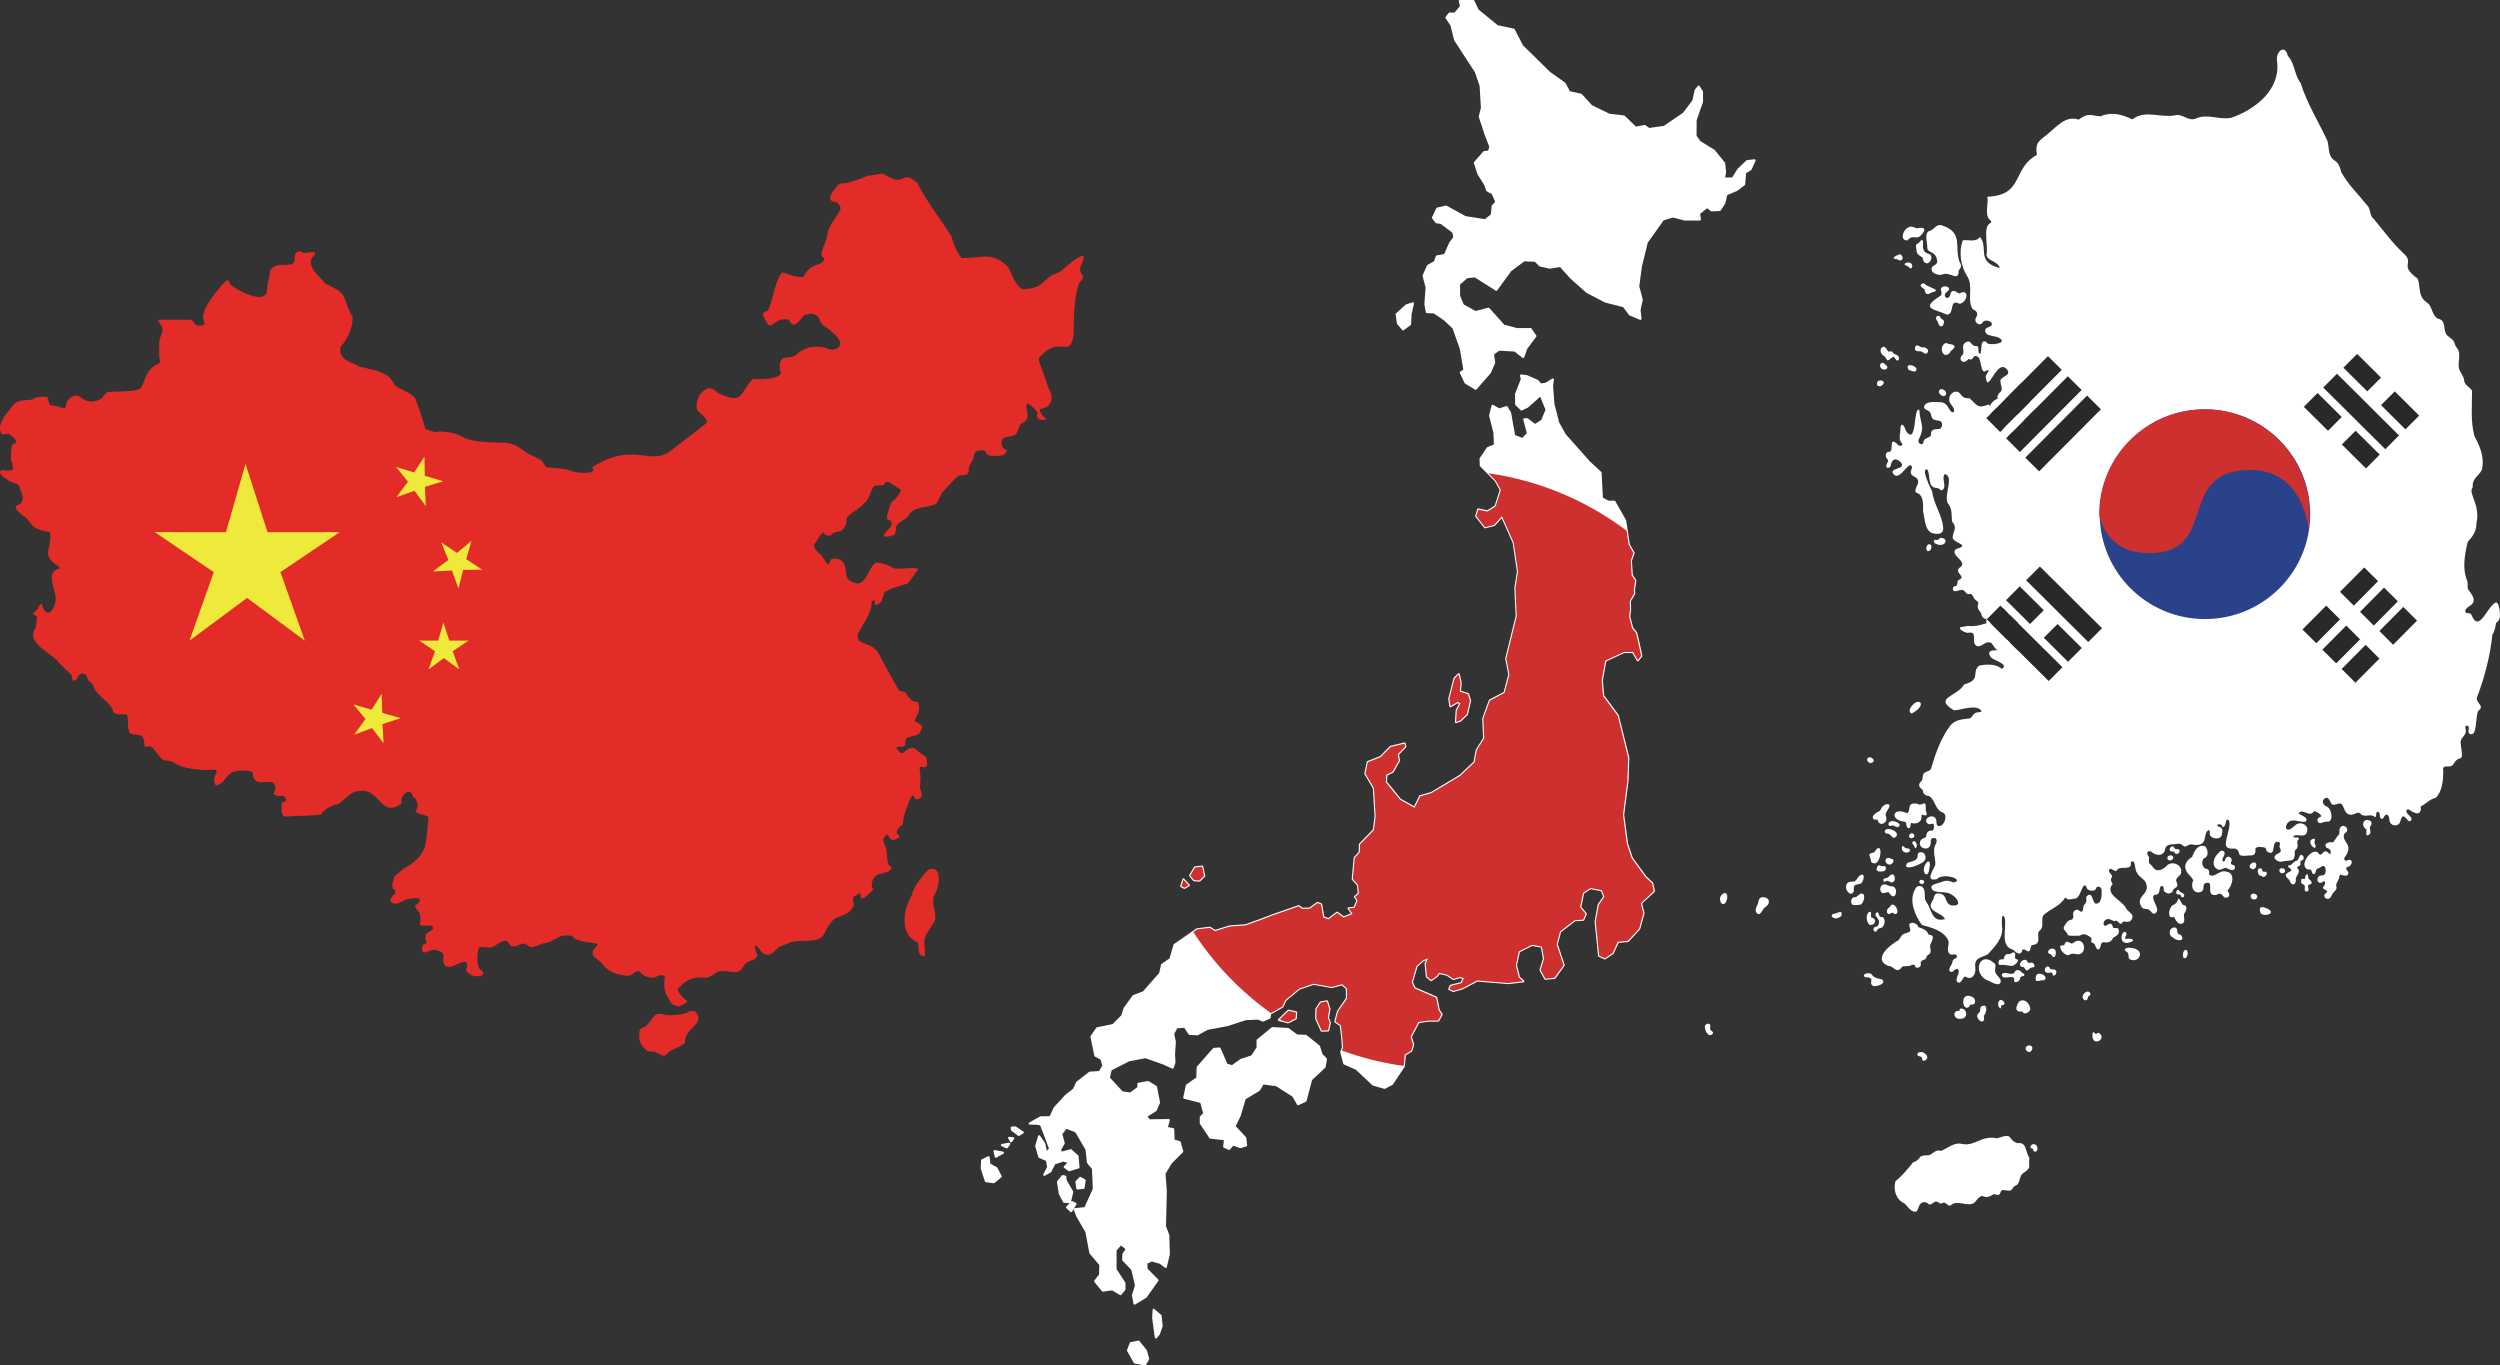 <?xml version="1.0" encoding="UTF-8"?>
<svg id="_レイヤー_1" data-name="レイヤー_1" xmlns="http://www.w3.org/2000/svg" width="680.615" height="371.733" version="1.1" viewBox="0 0 680.615 371.733">
  <rect x="0" y="0" width="680.615" height="371.733" fill="#333333" stroke="none"/>
  <!-- Generator: Adobe Illustrator 29.8.2, SVG Export Plug-In . SVG Version: 2.1.1 Build 3)  -->
  <defs>
    <style>
      .st0 {
        fill: #2a428a;
      }

      .st1 {
        fill: #cd302e;
      }

      .st2 {
        fill: #27292a;
      }

      .st3 {
        fill: #fff;
      }

      .st4 {
        fill: #e32c28;
      }

      .st5 {
        fill: #eee93a;
      }
    </style>
  </defs>
  <g>
    <g>
      <path class="st3" d="M268.371,321.834c-.117-.016-.215-.098-.251-.211l-1.124-3.494.096-2.247c.005-.112.072-.212.172-.261l1.717-.839c.043-.021.089-.031.136-.031.051,0,.102.013.148.037.088.048.147.136.159.235l.215,1.804,1.748.936c.054.029.098.074.127.128l1.185,2.248c.069.13.036.29-.078.383l-1.89,1.543c-.055.045-.125.069-.195.069-.014,0-2.166-.3-2.166-.3Z"/>
      <path class="st3" d="M271.131,315.194c-.042,0-.084-.008-.123-.026-.089-.039-.154-.116-.177-.21l-.358-1.482c-.024-.102.004-.209.077-.285.058-.062.14-.096.224-.096.019,0,.038.002.057.005l2.247.42c.128.024.227.125.248.253.021.128-.04.256-.153.319l-1.889,1.062c-.047.027-.099.04-.151.04Z"/>
      <path class="st3" d="M274.081,312.651c-.043,0-.087-.009-.128-.028l-1.296-.593c-.122-.056-.195-.186-.178-.319.017-.134.118-.242.251-.266l1.963-.358c.019-.003.037-.005.055-.005.104,0,.203.052.26.142.068.106.064.241-.007.344l-.667.951c-.059.084-.155.131-.253.131Z"/>
      <path class="st3" d="M275.253,310.996c-.105-.005-.201-.063-.254-.155l-.518-.901c-.058-.101-.054-.226.01-.324.058-.087.155-.139.258-.139.012,0,1.098.125,1.098.125.108.013.201.081.246.18.045.099.034.215-.028.303l-.544.778c-.058.083-.153.132-.253.132h-.014Z"/>
      <path class="st3" d="M277.341,309.268c-.066,0-.132-.021-.187-.063l-1.778-1.358c-.059-.045-.099-.11-.115-.182l-.124-.593c-.019-.088.002-.179.056-.25.054-.071.137-.115.226-.121,0,0,.964-.063.971-.063.061,0,.121.018.172.052l2.025,1.358c.087.058.139.158.137.263-.002.105-.058.202-.148.257l-1.074.655c-.049.03-.105.045-.16.045Z"/>
      <path class="st3" d="M289.689,327.468c-.11-.005-.21-.068-.261-.166l-1.173-2.247-.5-3.247c-.013-.084.01-.171.064-.238l1.235-1.543c.059-.074.148-.116.241-.116.017,0,.036.002.054.005l.704.124c.139.024.244.14.254.282l.069.942,1.791,3.074c.04.069.052.15.034.227l-.654,2.729c-.033.139-.158.237-.3.237-.004,0-1.556-.062-1.556-.062Z"/>
      <path class="st3" d="M291.603,330.011c-.078,0-.154-.03-.212-.084l-1.062-1c-.123-.116-.13-.31-.015-.434l1.309-1.42c.06-.065.142-.099.227-.099.047,0,.094.011.138.033l.939.469c.077.039.134.108.159.191.024.083.012.172-.033.246l-1.185,1.951c-.049.08-.13.133-.222.145-.014.002-.028.003-.042.003Z"/>
      <path class="st3" d="M293.318,323.85c-.153,0-.285-.113-.306-.268l-.235-1.779c-.012-.092.018-.185.081-.252l1-1.062c.06-.064.142-.097.225-.097.051,0,.102.013.15.039l1.185.655c.112.062.175.187.156.315l-.297,2.012c-.021.139-.133.247-.274.262,0,0-1.676.175-1.687.175Z"/>
      <path class="st3" d="M311.672,371.728l-2.79-.518c-.09-.016-.168-.072-.213-.153l-1.828-3.26c-.045-.08-.052-.177-.018-.263l.766-1.963c.038-.098.124-.169.226-.191l2.075-.42c.02-.004.041-.006.061-.006.092,0,.181.042.24.115l2.012,2.494c.027.034.047.072.058.114l.593,2.198c.021.078.011.161-.029.232l-.827,1.469c-.055.098-.159.157-.269.157-.019,0-.037-.002-.057-.005Z"/>
      <path class="st3" d="M314.692,364.399c-.03,0-.058-.004-.087-.013-.117-.034-.202-.134-.218-.254l-.716-5.285.109-2.243c.006-.118.078-.222.187-.268.039-.017.08-.025.121-.025.073,0,.145.026.202.075l1.839,1.593c.059.051.096.123.105.201l.296,2.791c.005.045-.001.091-.015.134l-.765,2.198-.824.989c-.06.069-.145.107-.234.107Z"/>
      <path class="st3" d="M322.446,241.986c-.046,0-.092-.01-.135-.031l-.839-.408c-.138-.068-.206-.226-.159-.372l.58-1.815c.034-.105.12-.184.228-.207.022-.005.044-.007.066-.007.085,0,.168.036.227.1l1.445,1.568c.064.07.093.165.077.259-.015.093-.072.175-.156.221l-1.185.654c-.046.026-.098.039-.149.039Z"/>
      <path class="st3" d="M325.026,239.911c-.083-.007-.159-.046-.212-.11l-1.025-1.235c-.083-.1-.095-.242-.028-.354l1.296-2.198c.049-.083.134-.138.229-.15,0,0,1.988-.237,2-.237.144,0,.271.101.301.245l.531,2.544c.022.104-.011.212-.088.286l-1.296,1.247c-.058.055-.134.086-.214.086-.008,0-1.495-.124-1.495-.124Z"/>
      <path class="st3" d="M334.597,313.071c-.043,0-.087-.009-.128-.028l-1.297-.593c-.122-.056-.194-.184-.178-.317l.2-1.706-3.706-.433c-.09-.011-.171-.06-.221-.136l-2.593-3.902c-.034-.051-.052-.11-.052-.171v-1.654c0-.083.033-.162.092-.219l.824-.813-.748-2.838-4.43-1.14c-.16-.042-.259-.201-.225-.364l.704-3.309c.016-.076.061-.143.124-.188l2.716-1.912.116-2.799c.003-.071.03-.138.077-.191l4.371-4.976c.054-.061.129-.098.21-.104,0,0,1.546-.112,1.554-.112.122,0,.234.072.283.186l1.845,4.241,1.25.382,2.345-1.677,2.943-.96,1.422-2.19v-1.921c0-.092.041-.18.112-.238l4.013-3.309c.055-.046.125-.07.197-.07.006,0,4.278.247,4.278.247.06.004.118.025.167.061l2.283,1.709,2.386.107c.065.002.128.026.179.067l3.544,2.84c.048.039.083.09.102.149l.681,2.175,1.132,1.132c.07.07.102.17.086.268l-.345,2.124c-.011.068-.044.129-.093.176l-3.603,3.371-1.508,5.693c-.024.088-.084.161-.166.2l-2.013.951c-.043.02-.087.03-.132.03-.107,0-.211-.056-.268-.155l-1.259-2.194-4.484-2.861-3.397-.447-.958,1.604c-.026.043-.062.08-.106.105l-3.8,2.297-1.373,4.615-1.345,2.698,2.806,3.016c.045.048.073.11.081.175l.235,2.013c.017.148-.074.287-.216.331l-1.531.469c-.03.009-.06.013-.09.013-.035,0-.07-.006-.104-.018l-1.818-.646-.936,1.044c-.06.067-.144.103-.23.103Z"/>
      <path class="st3" d="M381.973,89.951c-.088,0-.175-.037-.236-.109l-1.358-1.605c-.037-.045-.062-.098-.07-.156l-.358-2.482c-.014-.101.022-.203.098-.272l2.605-2.371c.032-.029.069-.051.11-.065l1.778-.593c.032-.01.065-.016.098-.016.075,0,.149.028.207.08.083.074.119.187.095.295l-.654,2.963-.117,2.664c-.004.094-.051.181-.127.236l-1.89,1.37c-.055.04-.118.059-.182.059Z"/>
      <path class="st3" d="M396.42,196.881c-.066,0-.13-.021-.184-.061-.083-.061-.13-.161-.124-.264l.173-3.136c.002-.045.014-.087.035-.127l.871-1.656-.312-.207-1.845,1.087c-.048.028-.102.043-.157.043-.046,0-.092-.01-.134-.031-.093-.045-.157-.132-.172-.234l-.297-2.075,1.428-5.579c.013-.053.042-.102.08-.14l1.124-1.124c.058-.058.137-.09.218-.09.028,0,.057.004.085.012.108.031.191.118.216.227l.531,2.309-.205,2.221,2.01.641c.098.031.173.108.203.206l.531,1.778c.015.051.017.106.005.157l-.827,3.618c-.013.057-.042.109-.083.15l-1.778,1.765c-.032.032-.071.057-.113.072l-1.173.42c-.034.012-.069.018-.104.018Z"/>
      <path class="st3" d="M350.595,278.611l-2.481-.642c-.109-.028-.194-.113-.222-.222-.028-.109.005-.224.087-.301l2.591-2.492c.058-.056.135-.086.214-.086.023,0,.046.002.068.008l2.075.47c.15.034.251.172.239.324l-.124,1.605c-.008.107-.071.202-.166.251l-2.062,1.062c-.044.023-.092.034-.141.034-.026,0-.052-.003-.078-.01Z"/>
      <path class="st3" d="M359.835,280.881c-.121,0-.231-.071-.281-.181l-1.482-3.272c-.019-.042-.029-.088-.028-.134l.062-2.605c.001-.057.018-.112.049-.16l1.136-1.766c.046-.072.121-.121.205-.137l1.704-.309c.018-.003.037-.005.055-.005.133,0,.253.086.294.216l.654,2.075c.015.047.018.096.01.145l-.392,2.298.499,1.266c.023.058.028.121.014.181l-.469,2.087c-.031.137-.15.236-.291.241,0,0-1.736.062-1.739.062Z"/>
      <path class="st3" d="M308.889,355.2c-.043,0-.086-.009-.127-.027-.093-.042-.159-.126-.177-.226l-.42-2.296c-.009-.049-.005-.101.01-.148l.802-2.538-.963-4.218-2.423-2.544c-.057-.06-.087-.14-.085-.222l.049-1.543c.002-.058.02-.113.051-.161l.797-1.2-1.211-.994-1.205,1.346v5.075l2.37,3.652c.033.05.05.108.05.168v1.716c0,.073-.026.144-.073.199l-1.062,1.259c-.06.072-.148.11-.236.11-.055,0-.11-.014-.159-.044l-2.104-1.264s-2.513.358-2.527.358c-.092,0-.181-.042-.24-.114l-2.075-2.556c-.09-.112-.092-.272-.003-.385l1.295-1.648.057-2.558-2.641-3.108c-.035-.042-.058-.09-.068-.144l-1.062-5.693-2.458-4.224-.725-1.897c-.034-.09-.024-.19.026-.271.05-.082.136-.136.231-.145l2.664-.278,2.267-4.97-.227-5.404-1.305-1.587c-.037-.046-.062-.102-.068-.162l-.4-3.54-2.765-4.716-2.402-.939-1.133,1.461.661,2.344c.022.08.012.166-.03.238l-.815,1.42-.084.743,2.517-.653c.026-.007.052-.01.078-.01.075,0,.15.028.207.08l1.778,1.606c.057.052.093.123.101.2l.284,3.025c.014.146-.078.282-.218.324l-2.544.766c-.03.009-.06.013-.089.013-.066,0-.132-.022-.186-.063l-1.173-.889c-.072-.054-.116-.138-.122-.228-.005-.09.029-.178.094-.241l.889-.854-1.038-.375-2.261.754-1.067,2.073c-.028.054-.071.098-.123.128l-1.605.901c-.048.027-.099.04-.151.04-.078,0-.156-.03-.215-.087-.098-.095-.122-.243-.06-.364l1.026-1.981-.308-1.647-1.909-.813c-.086-.037-.151-.11-.177-.2l-.84-2.963c-.016-.056-.015-.115.001-.171l.766-2.617c.033-.114.129-.198.246-.218.017-.003.034-.004.05-.004.1,0,.195.048.253.132l1.37,1.963c.023.034.04.073.049.114l.418,2.011.575-.55-1.349-3.662-1.055-2.724-1.36-.163-1.445.002c-.14,0-.263-.095-.299-.231-.035-.136.026-.279.148-.347l2.964-1.655c.045-.025.094-.038.145-.039l2.473-.046,1.104-2.38,3.127-3.414,2.103-1.631.857-1.834c.02-.044.051-.083.09-.113l3.432-2.679c.049-.038.108-.06.171-.065l2.562-.162.854-1.508-.459-1.603-1.54-.827c-.081-.043-.138-.12-.156-.21l-1.062-5.149c-.018-.082,0-.168.048-.237l1.543-2.247c.045-.066.114-.112.192-.127l4.279-.883,2.304-2.351.693-2.081,2.414-3.344c.035-.048.084-.086.139-.107l2.707-1.035,4.392-4.984.514-2.293c.018-.077.063-.144.127-.187l2.169-1.481,1.092-3.746c.02-.068.063-.127.121-.167l6.149-4.273c.042-.028.089-.047.14-.052,0,0,3.456-.41,3.468-.41.058,0,.115.016.164.047l1.3.814,3.89-1.205,4.28-.31,3.636-1.292,3.722-1.417,7.108-2.485c.033-.012.068-.018.102-.018.062,0,.124.019.176.055l.929.646,1.817-.056,2.047-1.475c.053-.039.116-.058.18-.058.041,0,.083.008.122.025l.951.408c.096.042.165.129.183.232l.563,3.321,1.096.419,2.234-1.687c.055-.042.121-.062.186-.062s.132.021.187.063l1.576,1.202,1.956-.788-.835-1.175c-.064-.089-.075-.206-.03-.306.045-.1.139-.168.248-.18l1.41-.153.692-1.682-.601-.811c-.098-.131-.075-.316.049-.421l.938-.784-.209-2.11-1.353-1.53c-.057-.064-.084-.148-.077-.233l.531-5.741c.006-.065.033-.127.076-.175l1.284-1.46.058-2.025c.002-.077.033-.15.087-.206l3.719-3.84.456-3.627-.466-7.574-2.272-3.85c-.039-.066-.052-.145-.036-.22l.655-3.136c.021-.101.092-.186.189-.224l3.421-1.346,2.683-2.732c.04-.042.092-.071.149-.084l3.79-.901c.024-.005.047-.008.071-.008.058,0,.116.016.166.048.07.045.12.116.136.198l.173.839c.021.1-.009.204-.08.277l-1.903,1.962.27,1.562c.012.071-.001.143-.036.205l-1.716,3.025c-.031.054-.078.098-.134.125l-1.552.749-.106,1.712,3.777,4.648,3.59,2.012,1.388-2.843c.038-.078.108-.137.192-.161l3.087-.889,7.731-4.648,3.799-3.606.575-3.198,2.004-3.225-.231-5.338,1.797-4.96c.027-.071.078-.13.145-.166l3.894-2.061,1.256-4.765-.826-4.302c-.008-.044-.007-.089.004-.133l2.828-11.458-.355-7.716.708-4.422-1.174-7.832-2.98-6.682-1.819,2.039c-.042.046-.096.08-.157.094l-2.482.605c-.024.006-.049.009-.073.009-.093,0-.184-.043-.243-.118l-2.371-3.025c-.061-.079-.081-.183-.053-.279l.531-1.778c.04-.133.162-.221.296-.221.02,0,.042.002.063.007l2.419.505,1.999-1.291,1.346-4.213-1.307-2.378-1.974-1.995-2.05-2.087c-.054-.055-.086-.129-.089-.206l-.061-1.839c-.002-.065.016-.128.052-.183l1.951-2.902c.035-.052.086-.092.144-.115l1.759-.686-.116-3.102-1.176-4.741c-.012-.049-.012-.1,0-.15l.654-2.605c.024-.093.089-.17.178-.208.039-.017.08-.025.122-.025.052,0,.104.013.151.04l1.66.934,1.884-.613c.031-.01.063-.015.095-.015.107,0,.209.055.265.151l.988,1.666.583,3.429.498,2.664,1.956.753,1.22-1.271-.957-3.685c-.023-.093-.004-.191.055-.266.059-.076.148-.12.244-.12h.766c.067,0,.133.022.186.062l1.953,1.476,1.7-1.08,1.149-2.757-1.443-3.563-3.341,2.969-1.618.765c-.042.019-.086.029-.13.029-.078,0-.156-.03-.215-.087l-1.42-1.37c-.058-.056-.092-.134-.094-.215l-.061-2.791,1.591-4.055-.213-.92c-.022-.098.004-.2.071-.275.059-.066.143-.103.23-.103.012,0,1.628.187,1.628.187l2.992,1.322c.045.02.084.05.115.088l.658.818,1.243-.145,1.83-1.149c.05-.031.107-.047.164-.047.058,0,.117.017.168.05.101.065.154.183.137.302l-.235,1.655.361,4.91,1.288,5.046,1.811,3.248,6.616,7.44,3.04,2.806c.06.055.095.13.099.211l.349,6.801,1.543.82h1.578c.111,0,.213.06.268.156l2.951,5.198.432,2.762.555,3.729,1.275,2.253c.043.078.051.17.02.254l-.716,2.012.247,3.844.904,1.351c.042.063.06.14.049.215l-.358,2.544.064.951c.004.061-.011.121-.042.174l-1.129,1.938.048,2.395-.237,1.716.79,3.072,1.029,1.218c.031.037.054.081.065.128l.581,2.482.828,3.782c.02.091-.002.185-.06.258l-.939,1.185c-.058.074-.148.117-.242.117-.007,0-.015,0-.022-.001-.103-.008-.194-.065-.245-.154l-1.208-2.093h-2.234l-4.868,2.274-.922,5.152.342,4.092,3.973,5.362,2.879,11.569-.213,6.345-1.188,9.24,1.061,7.835,1.284,3.846,3.735,5.114,1.739,1.61c.046.043.078.098.091.16l.469,2.124c.023.106-.011.218-.091.292l-3.409,3.183.658,2.539c.013.052.013.107-.001.159l-1.173,4.247c-.013.048-.038.092-.072.128l-3.074,3.309c-.052.057-.123.091-.2.098l-2.538.219-1.333,2.911c-.023.052-.061.097-.11.128l-2.136,1.42c-.051.034-.111.052-.171.052-.044,0-.089-.01-.13-.029l-1.543-.716c-.099-.046-.166-.14-.177-.249l-.938-9.323.83-4.581c.008-.042.025-.082.049-.118l1.439-2.112-.581-1.456-2.787-.537-1.789,1.159-.771,3.632,1.439,1.775c.074.091.09.216.04.323l-.704,1.531c-.048.104-.149.173-.263.179l-2.152.118-3.865,2.953-.888,3.339,1.861,5.58c.031.094.016.198-.043.278l-2.482,3.433c-.052.072-.133.118-.221.127,0,0-2.501.236-2.511.236-.112,0-.215-.06-.27-.159l-1.309-2.359c-.04-.074-.049-.16-.025-.241l.928-2.991-.53-3.022-2.403-.426-3.333,1.666-.768,3.552.775,3.16,1.114.998c.09.081.125.208.088.324-.037.116-.139.2-.26.213l-4.247.469-8.242-.695-3.958,2.094-2.553.74c-.028.008-.057.012-.085.012-.048,0-.095-.011-.138-.033l-1.062-.531c-.146-.073-.21-.247-.146-.397l.358-.84c.037-.088.114-.154.207-.178l2.813-.729.43-.892-.676-.179-1.632.505c-.03.009-.06.014-.091.014-.061,0-.121-.018-.172-.053l-1.666-1.124-1.936-.452-.595.801-1.543,1.071c-.052.036-.113.054-.174.054-.071,0-.141-.024-.198-.072l-1.136-.951c-.062-.052-.101-.127-.109-.207l-.346-3.556c-.005-.055.005-.112.028-.162l.336-.71-.506.165-1.762,1.554-1.25,4.199.667,1.442,5.758,2.509c.092.04.158.122.178.219l.704,3.371.723,1.081c.061.094.066.214.013.313l-.889,1.667c-.054.101-.159.163-.273.163h-2.544l-2.641.382-1.991,3.726.618,2.076c.017.058.017.119-.001.177l-.481,1.593c-.021.071-.068.132-.13.172l-1.65,1.042-.27,2.898c-.005.051-.035.199-.063.241l-3.185,4.803c-.029.043-.068.078-.113.103l-2.013,1.062c-.045.023-.094.036-.144.036-.029,0-.058-.004-.086-.012l-3.074-.889c-.047-.014-.09-.038-.125-.071l-4.557-4.26-3.236-1.425c-.085-.038-.148-.112-.172-.202l-.828-3.087c-.016-.062-.013-.128.009-.188l.161-.432.297-.753-.241-3.016-.34-2.811-1.364-.921c-.108-.073-.159-.206-.127-.332l.716-2.791,2.422-3.514v-2.496l-1.083-.98-2.677.722c-.026.007-.053.011-.08.011-.018,0-.037-.002-.055-.005l-4.836-.875-3.827,1.284-3.638,3.037-.798,1.715c-.027.058-.072.107-.127.138l-3.235,1.836-.105.907c-.013.107-.08.199-.177.244l-1.778.827c-.041.019-.086.029-.13.029-.04,0-.081-.008-.119-.024l-1.234-.517-3.253.121-5.053,1.639-5.434,1.022-2.626,1.45c-.045.025-.096.037-.148.037-.006,0-2.154-.124-2.154-.124-.096-.005-.185-.056-.239-.136l-1.196-1.789-1.911.147-.807,1.517.447,2.151-.229,3.406.123,2.209-.498,1.49c-.028.081-.09.147-.17.182-.039.016-.08.025-.121.025-.043,0-.087-.009-.127-.028l-2.482-1.124-4.751-1.691-4.413.813-4.814,2.462-.472,2.011,3.432,3.726,2.076.31,1.957-1.437v-.906c0-.149.106-.277.253-.303l2.605-.482c.019-.004.037-.005.056-.005.057,0,.112.016.161.045l2.136,1.309c.074.046.126.12.142.206l.815,4.272c.011.061.005.124-.02.18l-.889,2.062c-.025.058-.067.107-.121.14l-2.325,1.44.502.778s5.216-.072,5.217-.072c.095,0,.186.044.244.119.059.077.079.177.054.271l-.493,1.803,1.452.282c.141.028.244.149.25.292l.102,2.851,1.441.419c.102.03.181.11.21.212l.704,2.47c.031.107.001.223-.078.302l-3.062,3.074-1.682,2.808.351,4.879-.234,9.352.919,2.48.13,5.309-.824,3.39c-.025.101-.098.183-.197.218-.034.011-.068.017-.103.017-.066,0-.132-.021-.186-.063l-1.42-1.074-2.148-.621-1.245.567.101,1.437,2.87,2.882c.106.106.12.274.033.396l-3.186,4.495c-.025.034-.056.064-.092.086l-3.037,1.839c-.049.03-.104.045-.16.045Z"/>
      <path class="st3" d="M401.742,106.127c-.055,0-.11-.014-.16-.045l-2.729-1.655c-.051-.031-.093-.077-.118-.131l-1.297-2.729c-.065-.136-.022-.298.101-.385l.841-.591-.968-5.685-1.973-5.507-2.427-2.258-2.679-1.822-1.861-.058c-.145-.005-.267-.11-.294-.252l-.408-2.186.341-4.526-.819-3.16c-.018-.067-.011-.138.017-.201l1.185-2.667c.027-.06.073-.111.13-.144l1.8-1.017.481-1.372c.036-.104.126-.181.235-.201l2.037-.378,1.367-3.11,1.121-1.545-.296-1.174-3.16-2.37-1.169-.174c-.077-.011-.147-.051-.195-.112l-.951-1.185c-.074-.092-.089-.219-.038-.326l1.185-2.482c.04-.085.118-.147.21-.168l2.371-.544c.022-.005.046-.008.069-.008.052,0,.103.013.149.039l5.149,2.84,5.271.833,1.62-1.302.221-2.303c.007-.068.036-.132.083-.182l.874-.927-.892-2.088-1.377-.776c-.064-.036-.113-.093-.138-.161l-.593-1.593-1.8-2.858-.995-3.083c-.033-.103-.01-.215.061-.297l2.482-2.852c.049-.057.119-.094.194-.104l1.164-.147.28-1.072-1.211-3.104-1.636-4.992c-.018-.056-.02-.116-.005-.173l.58-2.248-.355-6.054-1.281-3.696-5.646-8.673-.98-3.998-1.365-2.026c-.073-.11-.068-.254.013-.359l.815-1.062c.059-.076.149-.121.245-.121h1.386l1.462-1.768-.32-1.269c-.023-.092-.003-.19.055-.265.058-.075.148-.119.244-.119h3.667c.119,0,.228.069.279.177l1.144,2.419,5.21,4.267,4.421.935c.091.019.168.078.21.161l2.247,4.371,7.375,7.243,4.112,2.932c.038.027.069.063.092.104l1.216,2.234,3.061.674c.062.014.118.046.161.092l2.828,3.074,4.748,2.29,3.927.453c.066.008.129.037.177.084l3.071,2.952,2.325-.44c.019-.004.038-.005.057-.005.063,0,.125.019.178.057l1.073.756,3.957-.565,5.225-3.566,2.542-3.371.64-2.837c.01-.046.031-.089.06-.125l.765-.951c.059-.073.147-.115.241-.115.005,0,.01,0,.015.001.099.005.189.056.243.139l.889,1.358c.033.05.051.109.051.169v2.79l-1.734,4.967-.031,4.243,1.064,1.461,3.878,2.402,2.805,3.464c.038.047.061.104.067.165l.235,2.482-.286,1.363h1.93l1.453-2.324,2.407-2.307c.048-.046.11-.075.177-.083,0,0,2.036-.237,2.048-.237.098,0,.191.046.249.127.066.089.078.207.033.309l-1.062,2.359c-.025.056-.066.103-.119.136l-1.398.868-.235,3.03c-.007.087-.051.168-.121.222l-2.013,1.531-2.75,1.163-.557,2.33-1.229,1.877c-.054.081-.144.132-.242.137,0,0-2.257.112-2.262.112-.071,0-.139-.024-.194-.069l-.982-.795-1.915,1.515.21,1.479c.013.089-.014.178-.072.246-.059.068-.144.106-.233.106h-4.124l-3.191-.815-2.533.771-4.31,6.051-1.607,6.514-.709,5.398.943,3.549c.012.046.013.096.002.143l-.593,2.717.253,2.386c.011.109-.036.214-.123.279-.054.04-.119.06-.184.06-.04,0-.081-.008-.119-.024l-2.84-1.186c-.052-.021-.096-.057-.13-.101l-1.589-2.158-4.968-1.269-5.031-2.632-4.433-3.932-2.753-3.096-2.784.454-2.723-.596c-.057-.013-.109-.042-.149-.083l-1.212-1.211-2.844-.115-3.567,2.652-3.837,5.257c-.06.082-.154.126-.249.126-.057,0-.115-.016-.167-.049l-1.654-1.062-4.044-2.547-2.031.213-1.958,1.732v3.059l1.007,2.374,3.22,1.777,3.424-.906c.026-.007.052-.01.079-.01.086,0,.17.036.23.103l4.074,4.537,3.443.915,3.711-.01c.102,0,.197.05.254.134l1.296,1.889c.075.109.072.254-.007.359l-2.47,3.309-.796,2.289c-.034.094-.11.166-.206.194-.028.008-.057.012-.085.012-.069,0-.137-.023-.192-.067l-2.157-1.717-4.164-.224-1.413,1.013.318,2.172c.008.057.001.115-.022.167l-1.173,2.717-3.916,4.477c-.061.069-.146.105-.232.105Z"/>
    </g>
    <g>
      <polygon class="st1" points="322.187 239.455 323.632 241.023 322.447 241.678 321.607 241.27 322.187 239.455"/>
      <polygon class="st1" points="325.052 239.603 324.027 238.368 325.324 236.171 327.287 235.936 327.818 238.479 326.521 239.726 325.052 239.603"/>
      <polygon class="st1" points="394.877 192.25 394.58 190.176 396.001 184.719 397.124 183.595 397.655 185.904 397.42 188.275 399.668 188.991 400.199 190.769 399.371 194.387 397.593 196.152 396.42 196.572 396.593 193.436 397.593 191.535 396.89 191.065 394.877 192.25"/>
      <path class="st1" d="M350.784,275.176l2.075.469-.124,1.605-2.062,1.062-1.568-.408c-.235-.148-.469-.296-.692-.444l2.371-2.284Z"/>
      <polygon class="st1" points="361.502 277.078 362.033 278.424 361.563 280.51 359.835 280.572 358.353 277.3 358.415 274.695 359.551 272.929 361.255 272.62 361.909 274.695 361.502 277.078"/>
      <path class="st1" d="M446.711,245.9l.704,2.717-1.173,4.247-3.075,3.309-2.716.234-1.408,3.075-2.136,1.42-1.543-.716-.938-9.322.827-4.494,1.531-2.247-.704-1.766-3.074-.593-2,1.297-.827,3.902,1.531,1.889-.704,1.531-2.247.123-4.025,3.075-.938,3.531,1.889,5.667-2.482,3.433-2.482.234-1.309-2.359.951-3.062-.58-3.309-2.716-.481-3.556,1.778-.815,3.766.815,3.322,1.185,1.062-4.247.469-8.273-.704-4.038,2.136-2.494.716-1.062-.531.358-.84,2.951-.765.655-1.358-1.124-.296-1.716.531-1.667-1.124-2.235-.543-.716.963-1.47 1-1.136-.951-.346-3.556.642-1.358-1.247.408-1.877,1.655-1.309,4.395.765,1.655,5.865,2.556.704,3.371.765,1.185-.889,1.667h-2.544l-2.84.408-2.124,3.976.654,2.198-.481,1.593-1.778,1.124-.284,3.05c-5.828-.803-11.471-2.223-16.83-4.186l.321-.815-.247-3.087-.358-2.964-1.482-1.0.716-2.791,2.432-3.494v-2.729l-1.309-1.185-2.84.766-4.914-.889-3.902,1.309-3.79,3.136-.827,1.778-3.112,1.766c-8.359-5.952-15.546-13.459-21.139-22.077l1.05-.729,3.432-.408,1.42.889,4.025-1.247,4.21-.296,3.717-1.309,3.729-1.42,7.1-2.482,1.013.704,2.012-.062,2.124-1.531.951.407.593,3.494,1.42.543,2.371-1.79,1.716,1.309,2.482-1-1.062-1.494,1.593-.173.827-2.012-.704-.951,1.062-.889-.234-2.371-1.42-1.605.531-5.742,1.358-1.543.062-2.136,3.791-3.914.469-3.729-.469-7.705-2.309-3.914.654-3.136,3.482-1.371,2.729-2.778,3.791-.901.173.84-2.013,2.075.296,1.716-1.716,3.025-1.716.827-.124,2.013,3.853,4.742,3.963,2.247,1.531-3.136,3.087-.889,7.804-4.68,3.926-3.717.593-3.297,2.013-3.198-.235-5.433,1.778-4.84,4.013-2.124,1.309-4.964-.84-4.371,2.828-11.458-.346-7.804.704-4.358-1.173-7.927-3.198-7.198-2.136,2.395-2.482.605-2.371-3.025.531-1.778,2.543.531,2.198-1.42,1.42-4.445-1.371-2.494-2.025-2.062c14.014,1.988,26.868,7.52,37.635,15.644l.556,3.729,1.309,2.358-.716,2.013.235,4.05.95,1.42-.358,2.544.062,1.012-1.173,2.013.049,2.482-.235,1.667.815,3.26,1.074,1.272.58,2.482.827,3.778-.938,1.185-1.297-2.247h-2.482l-5.075,2.371-.951,5.309.346,4.26,4.025,5.433,2.828,11.459-.222,6.26-1.185,9.211,1.062,7.915,1.297,3.902,3.778,5.198,1.778,1.655.469,2.124-3.544,3.309Z"/>
    </g>
  </g>
  <g>
    <g>
      <path class="st4" d="M189.173,275.254c3.286,3.748-2.833,4.178-2.69,8.633-.573.907-3.875,1.886-4.551,2.697-.096.279-1.178.923-1.178.923,0,0-2.077-.923-2.491-1.114-.422-.183-1.814-.088-2.093-.318-2.053-1.552-2.451-3.374-1.997-5.761.048-.326,1.536-.74,1.949-1.21.422-.462,1.631-2.132,2.228-2.745.605-.605,2.419-.223,2.649-.088.685.31,6.063,0,6.644-1.018h1.528Z"/>
      <path class="st4" d="M254.469,243.585c-1.225,1.934.701,5.228.04,7.01-1.09,2.156-3.143,4.146-2.872,6.318.087.597.406,3.477-.032,3.429-2.323-.247-1.122-2.904-1.783-3.812-5.013-1.918-3.931-8.848-1.719-12.533.701-2.793,2.881-5.371,4.647-7.289,3.907-1.218,3.055,4.488,1.719,6.875Z"/>
      <path class="st4" d="M293.93,73.443c.851,2.085,1.591,1.607-.255,3.843-1.241,3.668-1.393,9.588-1.361,13.75-1.011,7.05-3.787-.239-9.35,6.31-.557.501.931,3.716.931,3.716.485,1.146,1.194,4.146,2.1,5.698.899,2.483-.334,4.249-2.785,4.583-.453.279.923,2.475,1.361,2.411.31.127,0,.557,0,.557-1.472-.048-2.506.231-2.164-1.973.119-.374-2.109-2.355-2.642-2.483-.851.318.334,2.984-.079,3.899,0,.621-1.241,1.369-1.679,1.615-.43.239-.796,1.671-1.169,2.411-.501,1.56-3.883.509-4.154,2.355-.151,1.297.374,2.164,1.488,2.419,0,0-.62,1.353-1.05,1.353-.493.088-4.695.796-4.711-.796-.183-.501-.493-.629-2.045-.446-1.544.191-.859,1.679-1.918,3.231-.382.573-.676,1.146-.7,1.735.056,2.204-1.329,1.52-2.769,1.854-.74.43-4.575,4.703-4.575,4.703,0,0-1.058,2.411-1.488,2.912-1.933,1.257-6.334.493-7.679,3.398-.453.875-3.827,2.093-3.278,3.477,0,.366-.254,1.424-.437,1.607-1.52.653-4.456,1.233-1.735-1.369.891-.979,1.79-2.204-.183-2.841-.557-.374.501-2.785.804-3.963.31-1.178.684-.74,1.551-1.799.859-1.058,1.297-1.798,1.297-2.101,0-.31-2.164-1.552-3.151-2.172-.995-.613-1.488.748-1.671.748-.191,0-1.56,0-2.355.239-1.146.852-1.25,3.748-2.841,4.703v.008c-1.249,1.448-2.451,1.934-3.907,3.095-1.432,1.178-.438,1.05-1.114,2.849-1.297,2.602-2.156,1.194-3.716,2.347-.087.844-2.188.621-2.228-.429-1.058.454-1.44,1.87-2.546,3.223-.684,1.114,2.045,3.095,2.172,3.406.247.525,1.066,1.687,1.297,1.918.852.533.557-1.082,1.424-1.361,1.448-.08,2.714.223,3.342,1.79.629,2.029-.254,4.074,2.849,4.83,2.849,1.13,3.827-4.631,5.578-5.443,1.162-.326,3.82.716,4.758,1.361.295.629,6.302-.406,6.82.31,0,0-2.419,3.652-2.849,3.843-.096.342-6.676,1.639-6.501,3.032-.589,1.448-.382,2.212-1.926,2.841-.557.31-.557-.74-.612-1.17-.064-.438-.804.366-.804.366.247,2.507-2.196,5.873-3.477,8.276-1.21,2.411,1.074,2.857,3.223,3.676,2.379,1.52,2.1,2.212,3.78,5.14,1.846,3.438,2.124,3.788,3.716,6.66.358.987,2.156.342,2.316,1.48.254.342.748,1.019,1.432,1.647,1.002.756,1.83-.35,1.886,1.512.374,1.639-.899,2.809-1.106,4.114,1.981,1.138,2.554.979,1.257,3.318-.589.692-2.737.828-3.557,1.305-.589.867.462,2.594-1.639,2.284-1.783.103-1.043.437-.072,1.551.597.549,1.003,0,1.186-.127,2.904-2.65,3.27.239,5.944,1.392.143,1.345.979,3.438-1.583,2.626-.279.096-.215,1.154-.056,2.053.271,1.456-.135,2.419-.032,3.772.486,1.83,1.067,2.896-1.178,3.135,0-.159-.223-.127-.525-.899-.31-.78-1.329,1.265-1.488,1.973-.676,1.878-1.488,3.756-1.488,5.658-.581.629-1.201.653-1.576,1.743-.437.867.215.811.525,1.368.31.557-.215.708-1.21,1.082-1.417.501-1.44-1.233-2.228-1.424-1.369,1.806-.828,1.456-.152,3.74.629,1.377-.127,4.727,1.544,5.077.04,2.109-4.042,1.369-4.862,3.127-.43.565-.971,2.825,0,2.944-.812.668-3.915,4.575-3.557,1.201,0-.398-1.639.716-1.894.875-.39.517.119,1.965,0,2.467-1.154,2.315-2.634,2.411-4.973,3.366-4.448,3.716-1.05,6.405-9.294,6.175-2.857.104-2.769.462-5.697,1.52-1.217.589-1.966,2.268-3.247,2.228-1.942.374-2.395-2.141-3.565-2.538-.286.446.255,2.268.597,2.666.088.215-.565.987-.78,1.17-4.886,1.289-1.83,4.074-6.939,3.35-4.249-.724-3.119,1.026-6.405,1.671-3.318-.501-5.697.764-7.647,3.183.302.939,1.528,2.538,2.538,2.976.199.836-1.52,1.369-2.172,1.671-.119,0-1.822-.557-1.886-.645-.056-.103-1.671-2.57-1.854-3.533-.438-1.353-.175-2.936-.119-4.114-1.114-.748-2.18.398-3.469.462-.589,0-1.886-.406-2.355-.684-2.323-2.602-1.854.167-4.615.151-2.26-.295-4.631-.931-6.191-2.785-.43-1.019-2.626-2.045-2.849-2.912-.661-1.233,1.114-2.268,1.234-2.936-1.186-.565-6.175-.446-6.931-2.228-4.098-.7-4.082,1.401-7.647,2.013-.573-.151-3.573,1.759-4.082.804-.183-.127-1.027-.621-1.52-.74-.493-.127-1.894.708-2.037.74-.159.032-1.241-.016-1.241-.016-.231,0-.978-1.257-1.305-1.44-1.679-.215-2.96,1.576-4.687,1.862-.844-.175-2.284-.374-2.928-.048-.382,1.361-.979,5.427.979,6.358,1.225,1.83-2.674,1.854-3.852.557-1.114-.836-.286-1.21-.286-2.085.087-3.605-7.233,4.647-6.454-2.785,0-.843-.931-.931-1.862-1.345-1.926-.653-3.963,2.292-3.986-.796.087-.971.645-.605,1.114-1.066.462-.47-.557-.979-.096-2.18.303-1.313,3.04-1.178,1.623-2.65,0,0-1.854.048-2.737,0-.883-.048-.318-.796-.318-1.536s-.056-1.528-.326-2.045c-.215-.302-1.934-1.965-.652-2.132,2.069-1.949-.159-1.918-2.236-1.536-1.687.159-2.745,1.957-4.496,1.026-1.106-.772.016-1.687.692-2.371.374-.462.047-1.114.047-1.114-1.361-.509-.374-2.491-.143-3.485.096-.462,1.814-1.576,2.514-2.315,2.873-1.44,5.666-3.883,6.087-7.289.175-.843.645-6.175.74-6.644.087-.469-1.91-.644-2.928-1.162-1.026-.509-.278-.74-.143-1.536.143-.788.048-.923-.27-1.902-.215-.764-.852-.748-.884-1.019-.644-1.806-1.631-1.934-2.888-.056-1.066,1.79,1.218,1.639-2.331,2.952-3.557.995-4.592-4.902-8.904-4.48-2.832-.263-4.448,2.57-6.405,3.629-1.25.056-3.947,1.432-4.504,2.729-.286.374-8.085.429-8.92.565-2.308.533-1.734-1.957-1.854-3.39,0-.788.597-.462.931-.557.326-.096.414-1.074-.231-1.488-.66-.414-1.026.143-2.228-.278-1.217-.422-.286-.923-.191-1.584.398-4.711-5.896.875-6.127-4.591-.668-.899-4.933-.772-5.992.183-1.711,1.042-1.798,2.689-3.764,3.254-.644.326-.883-1.44-.748-2.045.191-.979,1.48-2.117-.04-2.228-3.087.279-8.626-.032-11.331-2.188-2.077-.47-2.69.016-3.859-1.854-1.17-1.241-1.568-2.896-3.613-2.085-.581-3.7-.215-3.055-3.716-3.581-1.504-.859-.533-4.146-1.218-5.196-.661-.517-3.995.557-3.851-1.488-1.058-1.878-2.737-2.88-4.408-4.742-1.337-1.934-.374-1.655-1.997-3.016-.461-.223-.413-.7-.652-1.154-.645-1.456-2.379-.891-2.602.557-1.456,1.09-1.368.334-1.528-1.027,0,0-3.437-3.207-3.533-3.477-1.584-2.22-8.18-4.83-6.732-8.506.851-1.162.676-2.864.843-3.899,0-.231-1.074-.509-1.074-.796,0-.27,1.074-.915,1.249-1.345.191-.414.422-.971.884-1.297.469-.326.469,1.026.469,1.026,0,0,.462.875,1.201,1.297,1.607.406,2.554-3.095,2.323-4.408-.358-2.371-2.658-6.867,1.122-7.575,0,0-.143-.374-.143-.501-5.499-3.366-1.647-4.751-2.515-9.429,0,0-1.941-.286-3.43-.883-1.488-.605-1.862-1.679-2.689-2.602-.843-.931-2.228-1.576-2.976-2.65-.74-1.066.462-1.21,1.162-1.671,1.234-1.806.024-2.825-.469-4.83-.231-.557-2.228-.971-2.506-1.162-.629-.597-3.82-2.021-2.228-3.111,3.064.279,3.669.637,2.506-2.928,0-.366.056-2.554.183-3.43.143-.883.788-.605,1.217-1.066.406-.716-1.615-2.276-2.093-2.419-.143,0-1.536.279-1.854.088-1.281-2.212.684-4.949,2.403-6.867,1.687-2.88,3.421-2.101,5.944-2.562.804-.74,3.12-.836,4.09-.74,1.058,3.318.056,1.711,3.907,2.928,1.528.788,1.018-1.202,1.663-1.95,3.796-3.923,3.255,2.276,9.056-.366,0,0,1.217-1.448,1.543-1.774,1.067-.478,8.132.087,9.374-1.297,1.504-2.905,1.353-4.966,4.973-6.732.462-.469.087-.931,0-1.345-.096-.414.04-4.042,0-4.695.167-1.408,1.567-2.706.414-4.265-.279-.74-.605-.883-.7-1.257-.087-.374,3.445-.231,4.185-.231h4.591c.653,0,1.305,1.392,1.536,1.488,1.631.279,2.912.255,1.902-1.766-.525-2.578,4.082-8.164,6.087-10.177,1.114-.788.971.43,1.249.796.279.374,1.727,1.21,1.727,1.21,1.703,1.114,8.657,4.575,8.403-.231-.04-1.21.788-3.756.836-4.83,1.695-2.65,5.673-.358,6.548-2.331.231-.899-.254-1.472.597-2.498.716-.756,1.616.207,2.324.183.684,0,4.336-1.09,1.949,1.162-1.655,2.602,2.204,5.387,3.446,7.058,1.552,1.034,4.217,1.615,5.244,3.851.939,2.236,1.13,3.589,2.276,5.252.191,2.514-1.297,6.215-3.254,8.172-.701,3.692,2.633,3.931,5.061,5.427,2.737.724,5.005.828,7.806,2.562.875.692,1.671,2.037,1.814,2.459,1.122,1.21,5.499,2.22,5.84,4.186.732,1.854,2.14,6.183,2.562,7.655.334.342,2.642,1.034,2.833.931,2.125-.382,5.968.366,7.615,1.528,2.491,1.353,8.403,1.337,11.371,1.4,3.549.533,3.859,1.647,6.414,3.151.414.143,2.276,1.019,2.976,1.392.685.374,1.528,2.093,1.799,2.141.286.048,2.602.231,4.559.461,1.95.239,2.323,1.027,5.801,1.066,3.485.048,1.997-1.528,1.997-1.528,12.31-7.631,15.899.637,22.392-5.244.645-.565,8.721-6.557,8.817-6.883.254-1.448-1.989-2.363-2.642-3.66-.414-2.109.469-4.679,2.92-5.626,1.114-.461,2.554.939,2.833,1.21,7.034,3.239,5.594.191,9.477-3.851,1.026.159,9.135.302,7.329-2.506-.302-5.291,2.738-1.91,4.973-4.559,1.942-1.385,3.836-1.997,6.589-1.568,1.44.04,1.679,1.011,3.398.557,3.644-1.186-.143-4.44-2.411-6-2.514-1.512-.899-2.872-3.629-3.62-.374-.135-1.989.231-2.276.326-.995.883-2.666,4.337-4.042,1.488-.501-.605-1.901-.27-1.901-.27-.907-.271-2.506,1.599-3.47,1.615-.493,0-1.233-1.615-1.727-2.602-.501-.987.493-.987,1.234-1.48,1.48-2.586,1.774-8.124,3.963-10.408,1.719.565,3.835,1.496,5.697,1.241,2.395-4.432,5.013-2.467,5.817-5.077-2.276-.406.645-4.321.788-6.692.223-2.427,3.159-5.093,3.549-6.931,0-.501-.987-1.615-.987-1.615-3.477-.167-1.313-2.674-.127-4.202.74-1.114,2.228-.995,2.721-.995.437.016,2.045-.716,2.475-.748,1.058-.247,2.196-.828,3.231-1.233l4.201-.621c6.7,4.361,4.544-1.623,9.413,2.602,1.576,3.573,7.05,11.069,9.23,14.371.263,1.488,1.719,5.037,2.785,6,5.3.231,8.029-2.045,12.692,2.475.907,1.854,1.949,4.989,3.899,6.071,6.588-.358,4.941-2.896,9.477-4.456,1.44-.326,5.157-4.862,7.058-4.584.493.438-.987,2.944-.987,3.708Z"/>
    </g>
    <g>
      <path class="st5" d="M76.402,155.917c2.192,6.167,4.387,12.335,6.579,18.502-5.233-3.872-10.46-7.743-15.681-11.614-.01-.027-.018-.056-.028-.085-.01.028-.018.057-.028.085-5.227,3.872-10.448,7.741-15.663,11.613,2.184-6.167,4.371-12.336,6.557-18.502.061-.043.123-.084.183-.128-.032-0-.067-0-.098 0-5.371-3.64-10.735-7.277-16.092-10.917,6.449.009,12.91.015,19.379.026,1.774-6.205,3.548-12.409,5.324-18.614,1.996,6.196,3.993,12.39,5.991,18.586-.008.019-.02.037-.028.056.018-.01.037-.02.056-.028,6.54-.009,13.088-.018,19.643-.026-5.407,3.639-10.808,7.279-16.207,10.917-.018-.001-.037-.001-.056,0,.056.044.113.084.169.128Z"/>
      <path class="st5" d="M127.56,174.398c-1.746-.001-3.495 0-5.241-0-.535-1.642-1.07-3.286-1.605-4.929-.473,1.643-.946,3.285-1.418,4.928-1.723.001-3.446-.001-5.167-.001,1.433.969,2.865,1.937,4.298,2.906.012 0.0.023-0.0.034-.001-.017.013-.035.025-.053.037-.584,1.638-1.169,3.273-1.752,4.91,1.389-1.023,2.779-2.047,4.169-3.071.004-.009.006-.017.009-.027.004.009.005.018.009.027,1.396,1.024,2.793,2.048,4.189,3.071-.59-1.637-1.181-3.274-1.771-4.91-.017-.012-.036-.025-.053-.037.012.001.024.001.034.001,1.44-.969,2.879-1.936,4.319-2.905Z"/>
      <path class="st5" d="M104.065,194.065c-.05-1.727-.099-3.457-.148-5.185-.922,1.446-1.845,2.893-2.766,4.34-1.651-.484-3.303-.969-4.954-1.454,1.105,1.329,2.21,2.66,3.316,3.99.004.001.007.002.011.003-.017.005-.031.011-.047.016-1.02,1.41-2.039,2.819-3.058,4.229,1.62-.594,3.243-1.189,4.864-1.784.006-.008.012-.017.018-.026.001.008.001.017.001.026,1.039,1.373,2.077,2.746,3.115,4.12-.092-1.735-.183-3.469-.277-5.203-.004-.006-.01-.012-.015-.019,1.652-.532,3.304-1.065,4.955-1.599-1.672-.484-3.342-.969-5.014-1.453Z"/>
      <path class="st5" d="M117.86,155.571c1.727-.08,3.456-.159,5.184-.239.009-.007.019-.015.029-.023-.003.014-.007.028-.012.041.585,1.624,1.17,3.248,1.754,4.872.426-1.684.848-3.37,1.274-5.056-.008-.017-.013-.033-.02-.05.007.004.013.008.02.014,1.736-.005,3.469-.012,5.204-.017-1.453-.962-2.903-1.925-4.355-2.888-.008.001-.015 0-.023.001.007-.005.016-.011.023-.018.474-1.661.947-3.322,1.421-4.983-1.315,1.104-2.628,2.209-3.943,3.313-1.428-.957-2.858-1.914-4.287-2.872.652,1.599,1.304,3.199,1.955,4.798-.012,0-.024 0-.036.001-1.397,1.036-2.792,2.072-4.188,3.107Z"/>
      <path class="st5" d="M115.649,132.535c.012.003.025.009.038.013,1.654-.508,3.308-1.017,4.963-1.526-1.665-.503-3.334-1.006-4.999-1.508-.005.001-.012.003-.017.006.005-.008.012-.017.017-.024-.031-1.729-.062-3.457-.093-5.186-.934,1.441-1.87,2.881-2.805,4.322-1.646-.503-3.293-1.006-4.94-1.509,1.088,1.337,2.176,2.672,3.264,4.008.015.004.028.007.042.012-.026.009-.052.018-.079.026-1.033,1.392-2.065,2.782-3.098,4.173,1.629-.576,3.258-1.151,4.886-1.728.006-.009.013-.017.018-.026-.001.009,0,.017.001.026,1.027,1.393,2.054,2.784,3.08,4.175-.08-1.735-.159-3.47-.24-5.204-.013-.016-.025-.033-.038-.049Z"/>
    </g>
  </g>
  <g>
    <ellipse class="st3" cx="546.691" cy="111.587" rx="5.167" ry="3.704"/>
    <ellipse class="st3" cx="547.506" cy="169.303" rx="6.742" ry="9.324"/>
    <ellipse class="st3" cx="543.684" cy="162.634" rx=".438" ry=".051"/>
    <g>
      <g>
        <path class="st3" d="M465.432,281.802c-.867-.22-1.357-1.656-1.286-2.48.185-.576,1.237-.988,1.464-.206.036.611-.256,1.265.462,1.606.711.505-.014,1.13-.64,1.08Z"/>
        <path class="st3" d="M468.672,245.941c-.519-.569-.526-1.563-.092-2.189,2.551-2.558,1.805,3.475.092,2.189Z"/>
        <path class="st3" d="M480.519,246.971c-.753.611-1.386,2.964-2.452,1.322-.362-.931.448-1.805.611-2.686.178-.945.505-1.464,1.578-1.322,1.748.192,1.691,1.983.263,2.686Z"/>
        <path class="st3" d="M501.406,248.904c-.007.526-.469.846-.988.995-1.308.611-2.708-.959-.86-1.187.462.028,1.876-1.13,1.848.192Z"/>
        <path class="st3" d="M502.671,240.937c.263-1.13,1.414-.81,2.232-.981.782-.462,1.059-1.826,2.132-1.848.81.192.064,2.139-.384,2.416-1.343.49-2.132-.014-1.926,1.883-.54,2.189-2.694-.092-2.054-1.471Z"/>
        <path class="st3" d="M506.694,246.218c-.704.185-1.535.242-2.26.164-.888-.568-.455-2.374.753-2.118.711-.242,1.365-1.585,2.175-.767.405.76-.078,2.182-.668,2.722Z"/>
        <path class="st3" d="M508.364,206.512c.704-1.038,2.658.576,1.215,1.173-.654.256-1.478-.533-1.215-1.173Z"/>
        <path class="st3" d="M509.01,248.208c.789.114.057,1.144.49,1.571,1.677.441,1.03,2.246-.49,2.011-.952-.654-1.187-3.063,0-3.582Z"/>
        <path class="st3" d="M509.38,234.612c.028-1.492-1.464-2.175.824-2.537,2.85-4.477,1.961,5.103-.824,2.537Z"/>
        <path class="st3" d="M511,104.572c-.171-1.855,3.418-.817,1.052.533-.391.199-1.052-.035-1.052-.533Z"/>
        <path class="st3" d="M512.372,266.636c1.322,1.237-1.407,1.919-2.331,1.834-1.727-.853.959-2.352-2.274-2.43-1.151-.881,1.215-1.493,1.77-.768.874,1.123,1.542,1.009,2.836,1.365Z"/>
        <path class="st3" d="M511.078,252.273c1.585-2.139-1.286-2.693-.291-3.724.917-.853.405,1.485,1.691,1.087.995.505.647,2.395-.185,2.928-.306.156-.696.092-.966.306-.299.242-.384.782-.768.803-.959-.291-.433-1.642.519-1.4Z"/>
        <path class="st3" d="M512.585,237.221c-.824.135-2.168.128-1.542-1.102.277-1.109,1.002-.149,1.656-.306.938-.284,1.066,1.343-.114,1.407Z"/>
        <path class="st3" d="M512.088,98.951c.37-.348.874-.135,1.102.256,1.251.654.441,1.755-.696,1.308-.576-.256-.917-1.087-.405-1.563Z"/>
        <path class="st3" d="M511.604,220.896c.441-.313.576-.981.967-1.379.448-.462,1.251-.81,1.819-.426.22,1.151-1.521,2.04-.91,3.255.568,1.514-1.507,2.871-2.239,1.173.078-.604-.526-.391-.895-.341-1.364-.682.419-2.075,1.258-2.281Z"/>
        <path class="st3" d="M513.345,234.087c.249-.746,1.031-.604,1.535-.249,1.116-.021.512,1.279-.121,1.493-.704.242-1.642-.483-1.414-1.244Z"/>
        <path class="st3" d="M512.77,239.353c.434-.391,1.279-.227,1.635-.888,1.464-1.492,2.054,1.514.711,1.77-.54.099-.959-.604-1.542-.398-.483.412-1.023.163-.803-.483Z"/>
        <path class="st3" d="M512.585,243.141c-1.144-.348-.796-2.338.355-2.367.625-.05,1.109.377,1.691.505,2.672-.355,1.485,4.911-.341,1.72-.505-.306-1.137.27-1.706.142Z"/>
        <path class="st3" d="M514.518,246.95c.206-.334.27-.753.789-.675,1.13.185,1.954,2.736.434,2.594-.405-.789-.938-.099-1.507.014-.973-.327-.512-1.656.284-1.933Z"/>
        <path class="st3" d="M516.174,227.804c-1.073.959-1.251-.846-2.288-.846-1.13-.014-.959-1.293.071-1.265.888-.092,3.255.839,2.217,2.111Z"/>
        <path class="st3" d="M516.615,225.189c-.455,0-.796-.384-1.229-.455-.334-.05-.668.206-.981.092-.59-.27-.242-1.08.306-1.18.917-.483,3.653.867,1.905,1.542Z"/>
        <path class="st3" d="M512.926,94.395c.483.163.689.753,1.016,1.123.384.533.81-.163,1.272.298.334.853,1.499.59,1.734,1.414.114.327.071.86-.348.924-.561.029-.597-.853-1.087-.974-1.229.22-1.35,2.018-2.352-.121-1.201-.412-1.826-2.416-.234-2.665Z"/>
        <path class="st3" d="M517.361,69.237c.505.178.881,1.165.377,1.528-.625.49-1.144-.384-1.784-.249-1.492-.263,1.3-1.436,1.407-1.279Z"/>
        <path class="st3" d="M518.69,230.917c2.828.035.405,2.281-.81.561-.341-.931.114-1.706.81-.561Z"/>
        <path class="st3" d="M518.988,72.35c-1.258-.59.391-1.116.981-.803.796.085.931,1.819-.05,1.457-.234-.327-.483-.604-.931-.654Z"/>
        <path class="st3" d="M520.559,228.174c-1.35.227-.86-1.571.121-1.286.753.22.604,1.166-.121,1.286Z"/>
        <path class="st3" d="M519.635,100.692c-1.578-2.509,3.688-.775,1.649.49-.547-.114-1.144-.235-1.649-.49Z"/>
        <path class="st3" d="M521.746,230.618c-.441.974-.512-.476-.924-.753-.178-.121-.263-.362-.185-.561.675-1.038,1.485.697,1.109,1.315Z"/>
        <path class="st3" d="M520.438,194.253c-1.272-.569-.043-2.182.711-2.736.412-.419,1.677-.789,1.798.107.078,1.023-1.706,2.303-2.509,2.629Z"/>
        <path class="st3" d="M519.372,62.024c.803-.654,1.62-.192,2.409.142,2.146-.462,2.878.149,1.151,1.94-1.507,1.407-1.997-.526-3.603,1.315-2.132.256-1.308-2.821.043-3.397Z"/>
        <path class="st3" d="M523.849,240.241c-.128.668-1.428.526-1.329-.22.106-.81,1.464-.533,1.329.22Z"/>
        <path class="st3" d="M523.828,288.766c-.526.114-.526-.405-.561-.775-.192-.505-1.158-.32-1.286-.839-.036-.867,1.35-.895,1.855-.476.988.547,1.308,1.748-.007,2.089Z"/>
        <path class="st3" d="M524.134,233.966c-.107,1.215-6.702,3.625-4.904,1.009.974-.533,2.708-.441,2.843-1.891-.05-.448.057-.931.569-1.038,1.116-.313,1.883.924,1.492,1.919Z"/>
        <path class="st3" d="M522.037,218.814c1.329,1.023,2.409-1.805,2.232,1.798.398.874.483,1.841-.782,1.18-.604.071-.334.547-.391.981-.171,1.308-1.713,1.62-2.793,1.272-.327.412-.014,1.244-.519,1.421-.362.128-.675-.32-.739-.704-.064-.384-.085-.846-.419-1.045-4.186-.306-3.56-4.2.561-2.324,1.308-.81-.405-3.049,2.85-2.58Z"/>
        <path class="st3" d="M523.11,95.703c-.533-.192-1.244.085-1.62-.334-.334-.37-.114-1.059.277-1.358.227-.114,1.144.519,1.492.561.981-.199,2.303.696,1.322,1.635-.533.327-1.002-.334-1.471-.505Z"/>
        <path class="st3" d="M523.764,236.602c.284-2.281,2.274-3.262,1.443.071-.135,2.061-1.599,1.585-1.443-.071Z"/>
        <path class="st3" d="M524.937,150.042c-.903-.092-.512-1.841.227-1.891,1.109-.078.661,1.976-.227,1.891Z"/>
        <path class="st3" d="M514.056,262.976c-4.385-1.834.54-5.828,2.871-7.036.426-.668.753-1.5,1.592-1.77,2.487-.633,1.265-1.016,1.279-2.601.768-.746,2.224-.114,2.502.846,1.052.37,2.132.704,2.601,1.72.085.256.263.455.54.362,1.656.327.149,2.096-.007,3.013.64,3.212-.732,1.599-1.08,3.411-.384.583-1.563.291-1.457,1.5.249.711-.725,1.251-1.3.974-.227-.178-.185-.59-.434-.739-.711-.178-1.329.583-2.032.306-.434.299-1.222-.156-1.507.561-1.507,1.62-2.061-.64-3.568-.547Z"/>
        <path class="st3" d="M525.775,70.524c-.618,1.762-2.246,1.407-2.345-.37-.682-.54-1.663-.867-1.663-1.954-.05-.419-.355-1.556.142-1.826.824-.121,1.322-2.075,1.656-.412-.505,4.392,2.693,2.054,2.21,4.563Z"/>
        <path class="st3" d="M526.067,79.542c-1.237.661-1.883.945-2.089-.739-.526-.427-1.791-1.059-.604-1.628.334-.092.696.085.917.355.718.654,4.506,1.521,1.777,2.011Z"/>
        <path class="st3" d="M526.976,148.023c-.469-.135-.746-.831-.213-1.059.284-.107.59.206.931-.057.199-.149.355-.384.597-.469,2.445-.036,1.386,2.885-1.315,1.585Z"/>
        <path class="st3" d="M528.646,88.838c-.874.121-.903-.924-1.215-1.471-.64-.618-.426-1.464.455-1.4.355.1.299.434.483.668.199.242.625.37.782.618.228.37-.043,1.485-.505,1.585Z"/>
        <path class="st3" d="M528.241,105.979c.675-.299,1.898.689,1.549,1.421-.618,1.3-2.793-.597-1.549-1.421Z"/>
        <path class="st3" d="M529.066,93.855c.377-.505.981-.604,1.428-.192,1.784.064,2.224.746.64,1.89-1.4,2.537-3.376.107-2.068-1.698Z"/>
        <path class="st3" d="M525.171,62.898c1.386-.178,1.94-2.196,3.66-1.485,5.806,1.997,3.141,5.778,4.676,9.971.661.874.334,1.578-.291,2.296.114,3.262-2.431.128-4.356,1.03-1.443.519-3.987-.746-2.608-2.296.64-.263,1.286-.682,1.123-1.499-.405-2.793-2.644-1.791-2.693-3.603.078-1.336-.903-3.624.49-4.413Z"/>
        <path class="st3" d="M533.991,277.346c-2.31.441-2.53-2.459-.576-2.104.036-.249.085-.533.299-.654,1.805-.235,2.274,2.58.277,2.757Z"/>
        <path class="st3" d="M530.118,85.689c-3.092-1.492-7.498-1.542-2.281-4.868,1.748-.988-.206-1.897.959-2.7.533-.277,1.791-.206,1.834.54-.057.718-1.272.91-1.166,1.77.114.945,1.18.86,1.421.028.1-.355.142-.76.405-1.023.661-.647,1.464.22,2.097.462,2.878-1.507,2.345,2.345.142,2.821-3.12-1.492-1.187,2.615-3.411,2.971Z"/>
        <path class="st3" d="M537.26,271.582c.405.377.597,1.066.334,1.571-.441.796-1.251-.192-1.4.824-2.054,2.033-2.885-4.733,1.066-2.395Z"/>
        <path class="st3" d="M539.065,275.391c.1-.505-.092-1.18.498-1.485,1.77-.76,1.265,1.983.505,2.672.512,1.784-.888,2.082-1.663.533-.448-.76.242-1.222.661-1.72Z"/>
        <path class="st3" d="M543.222,264.695c.27.981,2.26,2.047,1.151,3.127-.704.497-2.217-.448-2.857-.76-4.79-1.514-2.864-8.749,1.599-4.69.341.704-.114,1.571.107,2.324Z"/>
        <path class="st3" d="M545.575,273.515c-.235.185-.675.05-.76.313-.085.256.057,1.123-.533.448-.405-.462-.462-1.791.291-2.018.569-.185,1.507.746,1.002,1.258Z"/>
        <path class="st3" d="M549.114,261.156c.903.49-.924,1.784-1.322,1.841-1.13-.121-2.253-.441-3.411-.291-.583-.263-.284-1.13.064-1.478.426-.078,1.002.163,1.173-.469.135-.768.696-1.18,1.457-1.009.455-.05.86-.682,1.343-.426.597.412-.348,1.791.696,1.834Z"/>
        <path class="st3" d="M550.415,264.767c.334.142.931.448.632.881-1.969.355-.398,1.315-2.153,1.734-.668.071-.533-.59-.576-1.03-.618-1.009-3.212.668-3.354-1.03.732-1.286,3.027.775,3.596-.853.519-.647,1.514-.384,1.855.298Z"/>
        <path class="st3" d="M552.483,315.182c-.298,2.9.782,2.516-1.983,4.427-.782.91-.561,2.544-1.613,3.127-.419.163-.796.377-.966.817-.675,1.301-2.288-.021-3.092.611-.512,1.379-.64,1.293-2.004.91-3.489,2.281-2.402-1.4-5.238,2.295-1.649,1.386-4.484-.718-6.226.547-.796.931-1.336-.398-2.118-.526-.313.007-.583.27-.895.263-.398-.007-.661-.441-1.052-.533-.775-.185-1.428,1.066-2.168.76-.824-.959-2.203-.76-2.715.526-.213.576-.327,1.357-.924,1.485-1.393.057-2.075-1.5-3.063-2.281-2.267-1.059-3.07-3.724-2.381-6.055,1.848-1.471,3.34-3.319,4.811-5.131.895-.199,1.421-.753,1.94-1.485.725-.618,1.883-.206,2.757-.597.945-.632,1.691-1.421,2.885-1.016,1.862-.711,3.532-2.48,5.792-1.876,3.539.661,5.223-2.48,9.438-1.535,4.733-1.649,2.551.149,5.529,1.315,2.665-.405,2.118,2.303,3.283,3.951Z"/>
        <path class="st3" d="M550.571,275.377c-2.189.263-1.819-1.244-.924-2.658,1.428-1.194,3.212.64,3.07,2.16-.299.768-1.72,1.578-2.146.497Z"/>
        <path class="st3" d="M551.623,285.895c-.604-.782.533-1.542,1.244-1.201,1.187.526-.249,2.686-1.244,1.201Z"/>
        <path class="st3" d="M551.019,263.317c-2.416-.036-.213-2.999.895-1.67.156.675.626.526,1.166.405.561.028,1.215,1.038.49,1.308-1.329-.156-1.5,1.976-2.551-.043Z"/>
        <path class="st3" d="M553.961,313.548c-.512-.092-.277-.647-.654-.853-1.066-.121-.391-1.258.377-1.208,1.094-.071,1.471,2.047.277,2.061Z"/>
        <path class="st3" d="M556.406,266.899c-.874-.284-2.409.995-2.196-.76.085-2.296,4.044-.291,2.196.76Z"/>
        <path class="st3" d="M557.791,259.593c-.718-.661.561-1.656,1.272-1.279,1.208.22.469,3.276-.391,1.926-.149-.377-.526-.54-.881-.647Z"/>
        <path class="st3" d="M559.831,264.532c.156.867-1.059,1.684-1.102.412-.256-.37-.753-.107-1.109-.078-1.969-.05-.277-3.077.54-1.094.59.327,1.528-.142,1.67.76Z"/>
        <path class="st3" d="M566.177,259.756c-.711.206-1.485-.249-2.203-.071-.405.107-.775.405-1.187.348-.931-.327-1.855-1.293-1.912-2.281.043-.803,1.173.142,1.315-.967.675-1.158,1.585.696,2.331-.156,2.736-2.018,3.93,2.445,1.656,3.127Z"/>
        <path class="st3" d="M569.034,270.367c.334.54-.313.718-.59,1.016,0,1.272-1.237,1.244-1.464.099-.071-.931,1.421-2.231,2.054-1.116Z"/>
        <path class="st3" d="M569.674,281.439c.121-.682.533-.391.789,0,.284.163.561-.263.881-.298,2.644,1.67-2.061,4.307-1.67.298Z"/>
        <path class="st3" d="M578.792,253.851c.533.604-.732,1.556.014,1.812.668-.348,2.907.085,1.4.775-3.902,1.514-2.629-3.752-1.414-2.587Z"/>
        <path class="st3" d="M579.638,261.05c-.263-.59-.007-1.293-.49-1.805-1.549-.817-.192-1.542,1.514-1.116,3.589.64,1.563,4.484-1.023,2.921Z"/>
        <path class="st3" d="M590.696,234.25c-.704,0-.867-.988-.256-1.272,1.407-.554,1.777,1.187.256,1.272Z"/>
        <path class="st3" d="M591.94,231.855c-2.544.242-.569-2.48.043-.966.206.469.888.135,1.229.391.775.888-1.08,1.898-1.272.576Z"/>
        <path class="st3" d="M593.702,254.483c1.478,1.89-1.116,1.841-2.175.725-1.35-.633-1.009-2.793.569-2.708,1.158.185.043,1.883,1.606,1.983Z"/>
        <path class="st3" d="M592.942,243.531c-.952-.121-.27-1.67.256-1.18.192.633.874.59,1.286,1.023.405.384-.007,1.201-.533.853-.199-.171-.185-.519-.405-.654-.178-.099-.405-.021-.604-.043Z"/>
        <path class="st3" d="M594.221,246.339c1.649.142.959,1.663.334,2.558-.071.775.405,1.762-.213,2.424-1.208.746-2.004-.704-2.388-1.599-.284-.185-.675.085-1.002-.021-.867-.647-.227-2.615.469-3.234,2.473-.86.839-3.617,2.8-.128Z"/>
        <path class="st3" d="M594.448,260.765c-.27-.654-.206-1.983.611-2.196,1.002.242.462,2.864-.611,2.196Z"/>
        <path class="st3" d="M606.416,242.48c.362.505.824,1.222.163,1.755-1.684.874-1.166-1.834-3.226-.576-3.319.377-.114-4.122-2.935-3.219-1.073.355.192,2.118-1.599,2.487-1.897.313-2.452-1.876-1.706-3.248-.462-1.123-1.777-1.812-2.075-3.027-.476-1.478.604-2.679,1.777-3.369.455-1.478,1.706-3.738,3.589-2.814.718.853.995,2.736-.277,3.155-1.023.696-.604,2.75.576,2.914.803.114.775.938.725,1.542,1.293,1.18,2.85-1.343,4.499-.81,2.914.249,1.77,3.902.49,5.209Z"/>
        <path class="st3" d="M608.221,236.68c-.689.569-1.457-.142-2.111-.384-.689-.142-1.315.576-2.018.519-2.26-.725-1.528-3.447-.05-4.655.604-.967,1.919-.633,1.542.569-.135.426-.682,1.059-.505,1.535.583,1.052.675-.803,1.229-.931.689-.362,1.478.398,1.222,1.109-.391.668-.099,1.016.618,1.073.426.185.433.867.071,1.166Z"/>
        <path class="st3" d="M612.798,236.439c-.746-.533-.092-1.4.554-1.599,1.606-.498.903,2.637-.554,1.599Z"/>
        <path class="st3" d="M613.836,244.882c-1.67 0-1.365-2.16.263-1.443.682.377.505,1.301-.263,1.443Z"/>
        <path class="st3" d="M616.152,238.763c-.313-.185-.547-.426-.945-.391-.59-.362-.938-2.21.291-1.947.519.114.256.54.462.753.313.32.512.043.91.156.746.362-.135,1.45-.718,1.428Z"/>
        <path class="st3" d="M615.321,248.272c-.505-1.898,1.066-1.35,2.125-.81,2.566,1.336-1.777,2.416-2.125.81Z"/>
        <path class="st3" d="M621.923,237.547c-1.421.86-2.097-1.485-.298-1.13.483.163.654.746.298,1.13Z"/>
        <path class="st3" d="M626.436,234.307c-.37.178.014.782-.171,1.151-.185.384-.938.419-.874.839,1.08.91.007,1.826-.362,2.8.234,1.926-1.208,2.359-1.791.441-3.056-2.445,2.494-1.848-.228-3.433-.37-.59.298-.49.64-.632.632-.398.874-1.087,1.72-1.166.547-.355.718-2.359,1.635-1.279.362.576.078,1.279-.568,1.279Z"/>
        <path class="st3" d="M628.426,240.952c-.291.419.291,1.016,0,1.471-.284.568-1.016.284-.995-.313.426-1.947-1.144-.903-.967-2.26.085-.91.476-.554,1.002-.49.22-1.521.917-2.047.981-.206.817.746,1.535,1.372-.021,1.798Z"/>
        <path class="st3" d="M630.217,229.652c1.116,3.042-3.148-.789-.213-1.35.632.327-.235.91.213,1.35Z"/>
        <path class="st3" d="M638.873,236.112c-.455.476.348.959.462,1.4.092,1.286-1.357.867-2.082.618-.313.057-.419.455-.419.775-.227,1.059-1.116,1.535-.711,2.722-.014.796-.775,1.116-1.13,1.734s-.604,1.585-1.578,1.315c-.54-.149-.832-.924-.441-1.322.22-.234.64-.391.59-.704-.242-.533-1.599-.412-.945-1.407.682-.526.405-1.954-.455-1.009-1.564.711-1.72-1.933-.107-1.898,1.151.185,1.272-1.4.959-2.182-.654-1.102-1.322.355-2.125.306-.569.256-.291,1.677-1.137,1.507-.561-.419-.206-1.556-1.35-1.215-2.701-.824.497-5.685,2.509-4.783,1.514,2.246,1.286-1.862,3.39.625.661-.789-.1-1.62-.91-1.798-1.016-1.222.817-1.691,1.755-1.471.59-.519.888-1.471,1.571-2.018.327-.583.05-1.379.391-1.961.824-1.301,2.686.22,1.585,1.293-1.222.675-.377,2.139.178,2.935,1.002,1.386.277,2.807-.633,3.966-.163.718.554,1.094,1.002.547,1.755-.213,1.002,1.905-.37,2.025Z"/>
        <path class="st3" d="M645.304,224.976c-.313.632.234,1.393-.057,2.025-1.308,1.194-1.03-.249-.959-1.151-1.585-.903-1.03-3.29.917-2.452.625.377.533,1.109.1,1.578Z"/>
        <path class="st3" d="M679.58,169.514c-.277,1.066-.284,2.232-1.023,3.219-.611,5.785-2.111,11.641-4.229,17.191-.355,1.5,2.26,2.203.419,3.56-.967,1.215-.128,7.732-2.587,6.169-.448-.633.483-1.869-.533-2.132-.874.043-.121,1.308-.355,1.862-.441,1.535-1.656,1.336-1.315,3.511.888,5.486-.299,2.104-2.018,5.131-.831,1.471-3.248-.433-2.764,2.018-.021,2.352-.284,5.415-2.026,7.142-1.677.433-2.288,1.308-3.646,2.139-.533.078-.547.519-.412.945-.384,2.267-2.416.625-3.489.007-1.286.569.299,1.663.782,2.217.391.576-.128,1.443-.782.924-1.464-1.876-1.656-1.357-2.295.647-.711,1.08-2.466.739-2.757-.505.007-.718-.362-2.509-1.322-1.5-.227.299-.313.846-.753.874-1.031-.071-.092-2.082-1.279-1.905-.519.213-.064,1.201-.597,1.464-1.059-1.158-2.693.149-3.802-.782-.718-1.123-1.741.171-2.701.078-1.862.064-1.748-1.94-2.637-2.928-.803-.455-1.94.633-2.672.064-.554-.931-1.059-2.679-2.303-1.151-.412.903.419,1.656,1.222,1.926,1.016.689,1.656,3.646.142,4.022-.775-.149-1.428.206-2.139.384-1.066-.036-1.023-1.471-.057-1.677,1.066-.277-1.386-1.897-1.748-1.514-1.144,1.762-2.978-1.002-4.157.519.668.526,2.956,1.158,1.933,2.246-1.599.362-3.745-1.208-4.982.512-.384.498-.64,1.699.298,1.677.746-.028,1.493-.959,2.125-1.379,1.357-.945,3.475.156,2.978,1.883-.441,2.104-2.857.313-3.781,1.364.213.597,1.706-.135,1.535.732-1.194,1.009.633,1.656-1.116,3.148.156,3.454-.988,2.324-3.703,2.992-1.03.05-2.573-1.023-1.336-1.94.384-.327,1.087-.426,1.215-.938.099-.448-.277-.839-.327-1.258-.028-.412.369-.903-.121-1.18-2.423-.938-.505,4.179-3.162,2.601-.405-.298-.334-.924-.647-1.123-.725-.171-2.111-.433-2.637.242.114,1.272-.085,1.954-1.592,1.883-4.499.483-1.684-.959-3.944-1.876-.768,0-1.691.142-2.267-.462-1.087-1.151,1.969-6.78.213-7.469-.746.32-.22,1.961-1.364,2.125.064-.675-1.094-1.187-1.407-.505-.057.299.405.348.696.441.867.306.746,1.421.505,2.132-.256,1.571-3.319,1.13-3.276-.398,0-.277.149-.789-.206-.888-1.905.647.192,4.328-3.98,4.03-.917-.355-1.606-.014-2.367.441-.505.078-.86-.455-1.286-.647-.633-.263-1.315-.021-1.969.05-1.173-.057-2.338.291-2.374,1.613-.632,1.784-2.672,1.421-3.76.334-.32-.142-.782-.121-1.002.185-.306.49.298.924.441,1.414-.114,2.295-.085,1.144,1.038,2.637,1.08,1.656,2.921.64,3.923-.526,1.5-1.208,4.065-.057,3.788,1.954-.114,1.244-2.004,1.393-1.158,2.85.483,1.137-.362,1.222-.967,1.798-.327,1.272-1.499,1.407-2.423.611-.462-.391.014-1.237-.526-1.556-1.372-.043-.185,2.509-2.047,2.381-1.869.76,2.118,4.2-.142,5.188-.696.107-1.023-.888-1.67-1.173-.576-.22-1.35.014-1.77-.547-2.047-3.07,2.104-3.404,1.222-6.261-.291-1.492-2.026-1.862-2.551-3.184-.725-.647-.284-4.044-1.727-2.843.483,2.466-2.637.86-3.639,2.018-.412,1.038-1.364-.462-2.018-.163-.561.242-.114.988.213,1.279.817.959.071.974.071,1.613,0,.249.114.59.469,1.116-2.267,2.885,2.388,4.335,3.603,6.538.362,1.151,2.473,1.535,1.592,3.106-.824,1.556-2.253-.135-2.722,1.18-.803.391-1.087-1.258-1.99-.64-.704-.206-1.436-.853-2.217-.469-.711.206-1.137,1.613-.192,1.755.988-.632,1.727-1.123,2.004.419.441.384,1.492-.235,1.592.711.256,1.109-.739,1.677-1.549,2.089-.405,1.116-1.464,1.45-2.551,1.215-1.151-.036-.547,1.734-1.485,1.969-.945-.078-.505-1.762-1.755-1.855-.22-.142-.206-.405-.128-.633.334-.775-.654-1.101-1.187-1.421-.689-.391-1.414-.242-2.033.171-1.045-.057-2.231.185-3.191-.178-.1-.981-1.663-1.4-.938-2.48.377-.625.782-1.364,1.514-1.606.867-.107,1.073-.746.867-1.499-.028-.419.135-.86.469-1.116.611-.512,1.173.028,1.677.348.689.021.561-.91.632-1.372.142-.54.711-.888.817-1.443.092-.497-.199-1.087.213-1.499,1.556-1.272,1.35,1.663,2.31,2.096,1.691.199,1.706-2.416,1.649-3.589.021-1.087-1.443-1.507-1.599-.291-.753.711-2.558.377-2.573-.803-1.222-1.493-1.372,3.575-3.383,3.361-.59.078-1.322.32-1.876.071-.107-.235-.306-.455-.576-.27-1.407,2.352-4.165,2.964-5.948,4.811-.597,1.436.497,3.177-1.13,4.271-.661,1.244.803,3.234-1.457,3.681-1.222-.149-.398,2.132-1.677,1.706-.405-.178-.952-.739-1.357-.355-.391,1.841-1.67.796-2.551-.05-3.617-.938-1.691-5.764-2.232-8.592-1.038-2.324-.867,2.338-.682,2.864,0,2.864-1.969,4.797-3.88,6.929-1.67,1.066-3.838.803-3.475,3.61.298,1.734-.895,3.788-2.701,2.487-.867.192-1.109,2.395-2.267,1.436-.633-1.066,1.165-2.615.178-3.461-.626-.249-1.087.718-1.627.789-1.407-.128-.22-1.677.121-2.338.05-.647.284-1.18.952-1.35.512-.213.384-1.045-.149-1.116-.711.135-1.464.27-1.805-.569-.469-1.038.341-2.203-.078-3.255-1.272-2.637-4.619-3.461-7.157-4.179-1.947-2.622-3.653-6.744-1.798-9.815.483-1.066,1.897-1.023,2.331.057.498,1.094-.035,2.459.654,3.496,1.585,1.99,1.315,5.685,5.11,4.691-.817-1.848-5.124-2.018-3.582-4.719.626-.739.49-2.516,1.791-2.274,2.956.128,1.194,3.539,4.399,3.276,2.068-.135.313-2.459-.725-2.885-1.528-1.187-3.717-.306-5.223-1.279-1.372-1.698,1.507-1.777,2.523-2.274,1.087-.483,2.082-.32,3.077.192,3.347-.682-2.658-2.878-4.541-.91-3.184.711-.988-2.452-.384-3.809.206-1.869-.896-3.809.085-5.629.405-.583.519-1.933-.498-1.77-1.073-.156-.704,1.329-.917,1.912-.561,1.663-3.148.959-2.829-.725.078-.995,1.144-1.023,1.684-1.564.014-.753.391-1.698,1.315-1.628.895.242.931-1.265.668-1.805-.441-.313-1.009.291-1.471-.035-1.798-1.386,1.485-3.077,2.182-1.237.213.583-.043,1.364.448,1.734,1.578.647,2.871-2.615,1.542-3.525-2.246-.668-2.132-3.34-3.774-4.499-.924-.185-1.762-.483-1.791-1.556-.171-.505-.874-.597-.959-1.166-.22-.64.213-1.166.689-1.521.263-.576.092-1.35.476-1.89.483-.832,1.834-.469,2.061-1.585,1.18-4.03,2.729-8.336,5.295-11.677,1.407-1.578,3.468-1.549,5.323-1.826.611-.512.91-1.428,1.805-1.592.391-.149,1.059.057,1.272-.377-1.272-2.011-5.429-.32-7.462-.185-5.877-3.468.881-3.745,2.715-7.064,4.953-1.393,1.727-3.34,4.186-5.167,2.011-.327,4.506-.512,6.069.931,2.125-1.315-2.168-2.246-2.921-3.127-1.898-2.537,1.976-1.869,3.376-1.883.767-.32.583-1.428,1.222-1.883.156-.114.362-.185.54-.277.192-.092.348-.206.384-.412-.27-.696-.711-.668-1.194-.391-.611.348-1.279,1.08-1.77,1.251-1.286.441-2.544-.81-3.788-.426-.846.277-1.677,1.251-2.644.917-1.89-.931.668-4.25-2.53-3.568-.334-.007-2.551-.789-1.94-1.556.654-.078,1.372-.206,2.018-.348,1.684.227,3.084-.128,4.683-.625.476-.064,1.002-.057,1.507-.078h.007c1.116-.043,2.161-.22,2.466-1.535.526-.711,1.613-.483,2.402-.604.156-.007-.493.026-.436-.073.078-.121-2.52.031-3.43.955-.618.192-1.379.284-2.033.163-.81-.149-1.464-.625-1.514-1.62-.611-.803-1.286-1.542-.803-2.615.071-.647-.618-.853-.995-1.265-.455-.647-.64-1.741-1.656-1.343-.661,0-.945-.91-1.563-1.137-.867-.249-2.864,1.208-2.686-.54.1-.469.625-.433.945-.647.441-.355.142-1.123.526-1.507,2.473-.938-1.315-1.976.341-3.39,2.601-1.62-2.658-3.17-1.087-5.017,4.179-1.208-.014-1.393-.796-2.992-.078-1.89,1.492-2.58-.178-4.541-.185-1.834.135-3.39-1.13-4.975-1.229-2.011,1.826-7.348-.846-7.96-1.087,1.18.895,3.717-.917,4.477-.419-.299-.725-.675-1.329-.668-2.587-.192-1.563-3.433-2.48-5.003-1.983-.732.881,5.131,1.301,5.977.405,3.489,2.807,6.474,2.999,9.95.078,1.94-2.089,1.734-3.369,1.194-1.734-1.18-1.606-3.852-2.125-5.728.462-7.867-3.745-2.708-1.336-7.704.334-2.466-3.077-1.194-1.635-4.2-.476-2.743-3.148,3.475-4.861,1.926-2.253-2.132,4.3-1.272,1.386-3.759-1.4-1.102-2.146-.078-2.352,1.315-.263.59-1.123.824-1.208.085-.071-.633.725-1.201.412-1.827-.853-.569-.725-2.267.476-2.089,1.229-.277-.27-4.122,1.926-2.281.661,1.094,2.352.725,1.109-.448-.625-1.13.021-2.651-.057-3.916.299-1.784,1.329.114,1.443.917,3.184,4.449,1.933-6.673,3.696-5.693.178,4.008,1.755,4.278-.256,8.272-.071,1.237,1.443,1.563,1.428.171.32-.803,1.563-.81,2.004-1.464-.22-3.155,3.106-.355,3.006-3.141-.142-1.265-1.684-.753-2.416-1.279-.618-.49-.455-1.535-1.009-2.075-.433-.441-1.237-.476-1.457-1.073-.035-1.933,3.155-1.556,4.499-1.485,2.224.092,2.16,2.764,3.44,2.764,1.016-1.144-1.528-2.36-1.066-3.802-.028-1.237,1.457-2.246,2.53-1.692,1.102,1.109,1.109,1.734,2.928,1.635,2.175,1.819,2.004,2.971,5.23,1.713.526.775,1.222.952,2.033,1.044.32.036.661.057,1.009.1,1.961.661,2.708,1.933,3.035,3.34.227,1.009.249,2.09.327,3.07.092.945.249,1.791.732,2.395.796-.085.561-1.073.533-1.635.604-3.447,7.704-1.357,6.041-6.453-.739.277-.604,1.3-.938,1.99-.91,1.201-2.132,1.173-3.262.576-.675-.355-1.322-.91-1.855-1.535-.583-.682-1.03-1.45-1.229-2.097-.519-.526-2.53.412-2.146-.917.561-.121,1.094-.341,1.571-.654-.206-.561-.853-.633-1.421-.597-.149.007-.291.021-.419.036-2.253.156-1.898-1.165-.597-2.295.419-.817-.171-1.72-.199-2.566-.227-1.578,2.999-1.428,1.898-3.198-2.878-3.802-5.394,7.363-5.913,1.706.362-.967,1.777-2.381-.384-1.258-1.336-.313-.462-4.698-2.722-4.207-.561.718-.576,1.123-1.606.768-1.293,1.777-3.155.121-1.436-1.315.327-.981-.476-2.253.469-3.07,1.912-1.301,1.457,1.144,3.305.839.775.284-.007,1.912.846,2.168.682-.782-.242-4.165,1.734-3.269-.185,1.087,4.932.611,4.086-.554-.988-1.578-4.975-.476-4.349-2.957.448-.611,1.684-.476,1.762-1.386-.199-.881-1.905-1.272-2.452-.533-.718,1.35-2.473.277-1.983-1.024.768-1.258.483-1.848-.831-2.494-1.585-2.416.234-6.119-1.379-8.777-1.869-2.828-2.473-6.787-1.293-9.942,1.592-.242,3.475.654,4.648-.903,2.544,2.871-1.258,6.687,5.408,8.464-.49-2.025-3.553-1.876-3.603-3.688.505-2.196-1.073-7.633,1.045-8.557.27-.107.327-.455.114-.647-1.883-1.372-.561-4.463-.917-6.531,10.028-.426,6.631-7.654,13.467-11.399-.476-3.312.433-3.66,2.807-5.565,2.587-2.075,4.953-5.245,8.585-4.029,2.651-1.954,3.049-1.165,5.913-.888,2.999-1.336,5.948-.526,8.684.824,3.347-2.679,7.576-.391,11.506-1.087,2.16-.647,3.653,1.706,5.749.874,3.113-1.5,6.453.469,9.729-.235,6.602-2.338,13.496-7.697,12.408-15.557-.355-2.509,2.21-4.584,2.942-1.3,1.983,2.096,1.706,5.152,3.496,7.405,1.684,5.451,4.847,10.511,7.27,15.699.576,1.883.057,4.2,2.004,5.422,1.123.682,1.464,1.883,1.755,3.084,1.805,3.39,4.733,6.14,7.121,9.139,1.038,1.059.497,2.765,1.812,3.724,2.651,3.205,5.032,6.489,8.08,9.338,3.148,2.864-1.507,2.956,3.838,6.879.753,2.075.064,4.762,2.274,6.311,1.869,1.045,1.364,3.61,3.269,4.563,2.082.441,1.428,2.466,2.068,3.958.426.945,1.542,1.265,2.125,2.075.362.64.398,1.4.959,1.94,1.194,1.535.206,3.681.483,5.394.291,1.315,1.421,2.21,1.471,3.617.249,1.229,1.521,1.62,2.125,2.587.028,4.129-.448,8.365.668,12.444,1.563,2.8,2.828,5.927,1.976,9.218-.867,1.613-2.736,2.43-2.431,4.598-1.471,1.741,2.175,4.57.974,9.942.036,2.068-1.038,3.561-2.345,4.989-.817,3.276-1.542,7.263-.192,10.475.32.76.036,1.628.235,2.388.959,1.343,2.615,3.07.682,4.456-.561.377-1.293.725-1.407,1.443-.043,1.173,1.464.036,1.819,1.414,2.104,4.719,4.321-3.141,6.645-3.717.704.405.746,1.535.917,2.267.114,1.158.235,2.665-.966,3.269Z"/>
        <path class="st2" d="M542.938,168.434c-.618.192-1.379.284-2.033.163,1.229-1.237,2.459-2.48,3.688-3.724.668.661,1.329,1.322,1.997,1.983-1.329-.163-2.743.654-3.653,1.578Z"/>
        <polygon class="st2" points="549.425 169.673 545.299 165.572 540.906 168.597 549.114 176.831 549.425 169.673"/>
      </g>
      <g>
        <path class="st2" d="M547.479,114.6c-.995.995-1.976,1.983-2.964,2.978-1.251-1.244-2.502-2.487-3.752-3.731.888-.896,1.777-1.791,2.672-2.687.32.036.661.057,1.009.1,1.961.661,2.708,1.933,3.035,3.34Z"/>
        <g>
          <g>
            <path class="st2" d="M637.052,161.128c2.202-2.215,4.402-4.429,6.602-6.644,1.253,1.245,2.506,2.491,3.758,3.736-2.2,2.218-4.401,4.436-6.603,6.655-1.252-1.249-2.504-2.499-3.757-3.748Z"/>
            <path class="st2" d="M630.6,175.114c-1.257-1.244-2.514-2.489-3.771-3.733,2.159-2.168,4.317-4.337,6.474-6.505,1.25,1.248,2.5,2.495,3.75,3.743-2.15,2.165-4.3,4.33-6.452,6.495Z"/>
          </g>
          <g>
            <path class="st2" d="M642.516,166.561c2.179-2.194,4.358-4.388,6.535-6.582,1.25,1.244,2.5,2.488,3.75,3.732-2.179,2.198-4.359,4.398-6.54,6.596-1.248-1.248-2.496-2.497-3.745-3.745Z"/>
            <path class="st2" d="M636.017,180.599c-1.254-1.244-2.509-2.489-3.764-3.733,2.172-2.186,4.342-4.373,6.512-6.559,1.251,1.249,2.501,2.499,3.751,3.748-2.165,2.181-4.332,4.363-6.499,6.544Z"/>
          </g>
          <g>
            <path class="st2" d="M651.52,175.537c-1.248-1.248-2.497-2.497-3.746-3.746,2.17-2.185,4.338-4.371,6.505-6.556,1.249,1.244,2.498,2.489,3.746,3.734-2.167,2.189-4.335,4.378-6.505,6.568Z"/>
            <path class="st2" d="M641.266,185.867c-1.253-1.245-2.507-2.49-3.761-3.736,2.18-2.193,4.358-4.385,6.536-6.577,1.25,1.248,2.499,2.495,3.748,3.743-2.173,2.189-4.347,4.38-6.522,6.57Z"/>
          </g>
        </g>
        <g>
          <g>
            <path class="st2" d="M651.967,106.547c2.212,2.198,4.423,4.397,6.632,6.595-1.242,1.254-2.484,2.506-3.726,3.76-2.215-2.203-4.432-4.404-6.65-6.607,1.249-1.249,2.497-2.499,3.745-3.748Z"/>
            <path class="st2" d="M637.977,100.106c1.248-1.253,2.495-2.505,3.742-3.758,2.169,2.152,4.336,4.303,6.503,6.456-1.247,1.248-2.495,2.496-3.743,3.744-2.166-2.147-4.333-4.295-6.502-6.442Z"/>
          </g>
          <path class="st2" d="M632.489,105.514c1.247-1.253,2.494-2.505,3.74-3.758,2.188,2.168,4.375,4.336,6.56,6.505,1.25,1.25,2.5,2.498,3.749,3.748,2.192,2.175,4.383,4.351,6.572,6.527-1.241,1.253-2.483,2.506-3.726,3.76-2.197-2.181-4.396-4.362-6.596-6.543-1.249-1.248-2.497-2.495-3.747-3.743-2.184-2.165-4.369-4.33-6.554-6.496Z"/>
          <g>
            <path class="st2" d="M637.552,121.01c1.251-1.248,2.502-2.496,3.752-3.744,2.188,2.167,4.374,4.335,6.56,6.503-1.244,1.253-2.489,2.505-3.734,3.758-2.191-2.172-4.384-4.345-6.578-6.517Z"/>
            <path class="st2" d="M627.206,110.76c1.248-1.254,2.495-2.507,3.743-3.76,2.199,2.177,4.396,4.354,6.593,6.531-1.253,1.249-2.505,2.497-3.759,3.746-2.192-2.173-4.384-4.344-6.577-6.517Z"/>
          </g>
        </g>
        <g>
          <path class="st2" d="M551.605,157.982c1.244-1.252,2.489-2.505,3.734-3.757,2.17,2.152,4.342,4.303,6.514,6.455,1.25,1.251,2.5,2.5,3.751,3.751,2.219,2.198,4.439,4.394,6.66,6.592-1.249,1.252-2.497,2.504-3.745,3.755-2.223-2.201-4.445-4.403-6.666-6.604-1.25-1.248-2.5-2.497-3.75-3.744-2.167-2.149-4.333-4.298-6.498-6.448Z"/>
          <g>
            <path class="st2" d="M560.165,169.882c2.196,2.178,4.393,4.357,6.591,6.535-1.248,1.252-2.495,2.505-3.742,3.757-2.201-2.181-4.401-4.363-6.6-6.544,1.25-1.249,2.5-2.498,3.751-3.748Z"/>
            <path class="st2" d="M546.129,163.39c1.243-1.253,2.486-2.506,3.73-3.76,2.184,2.17,4.369,4.339,6.555,6.509-1.249,1.248-2.498,2.495-3.746,3.743-2.181-2.164-4.361-4.328-6.539-6.492Z"/>
          </g>
          <path class="st2" d="M561.487,181.653c-1.244,1.251-2.487,2.502-3.738,3.752-2.189-2.175-4.378-4.342-6.567-6.517-1.251-1.244-2.509-2.495-3.759-3.738-.071-.071-.149-.149-.22-.22.192-.092.348-.206.384-.412-.27-.696-.711-.668-1.194-.391-1.485-1.478-2.971-2.956-4.456-4.435,1.116-.043,2.161-.22,2.466-1.535.526-.711,1.613-.483,2.402-.604.156-.007.263-.071.32-.171,1.35,1.35,2.701,2.686,4.044,4.022,1.251,1.244,2.509,2.494,3.759,3.738,2.189,2.168,4.371,4.335,6.56,6.51Z"/>
        </g>
      </g>
      <g>
        <path class="st0" d="M628.936,139.985c.002,15.765-12.808,28.551-28.644,28.551-15.833 0-28.649-12.785-28.647-28.551-.002-15.77,12.814-28.549,28.647-28.548,15.836-.001,28.646,12.779,28.644,28.548Z"/>
        <path class="st1" d="M628.79,139.987c-0,1.357-.09,2.683-.288,3.991-.833-5.656-3.925-15.858-15.659-16.054-8.579 0-11.524,3.798-13.332,8.284-2.621,6.482-2.907,14.375-14.429,14.374-8.469-.001-12.133-4.768-13.57-10.173-.019-.139-.019-.282-.019-.422 0-4.842,1.207-9.398,3.349-13.405,4.817-9.007,14.333-15.15,25.308-15.151,15.817 0,28.642,12.783,28.64,28.556Z"/>
      </g>
    </g>
    <rect class="st3" x="545.408" y="110.734" width="8.06" height="9.113"/>
    <path class="st2" d="M561.302,100.685c-4.086,4.108-8.166,8.215-12.245,12.323-.583-.682-1.03-1.45-1.229-2.097-.519-.526-2.53.412-2.146-.917.561-.121,1.094-.341,1.571-.654-.206-.561-.853-.633-1.421-.597,3.902-3.93,7.803-7.86,11.712-11.79,1.251,1.244,2.509,2.487,3.759,3.731Z"/>
    <path class="st2" d="M566.71,106.171c-5.607,5.636-11.207,11.264-16.8,16.893l-3.752-3.731c.547-.554,1.102-1.109,1.649-1.663.092.945.249,1.791.732,2.395.796-.085.561-1.073.533-1.635.604-3.447,7.704-1.357,6.041-6.453-.739.277-.604,1.3-.938,1.99-.91,1.201-2.132,1.173-3.262.576,4.008-4.03,8.024-8.066,12.039-12.103,1.251,1.244,2.509,2.487,3.76,3.731Z"/>
    <path class="st2" d="M551.39,124.592c5.594-5.63,11.196-11.26,16.805-16.89,1.255,1.243,2.511,2.486,3.766,3.73-5.611,5.632-11.217,11.263-16.815,16.895-1.252-1.244-2.504-2.49-3.755-3.735Z"/>
    <polygon class="st2" points="550.372 104.17 542.051 112.55 544.516 117.578 552.766 109.273 550.372 104.17"/>
    <polygon class="st2" points="553.85 111.59 546.583 118.904 548.955 121.128 557.132 113.443 555.457 110.734 553.85 111.59"/>
  </g>
</svg>